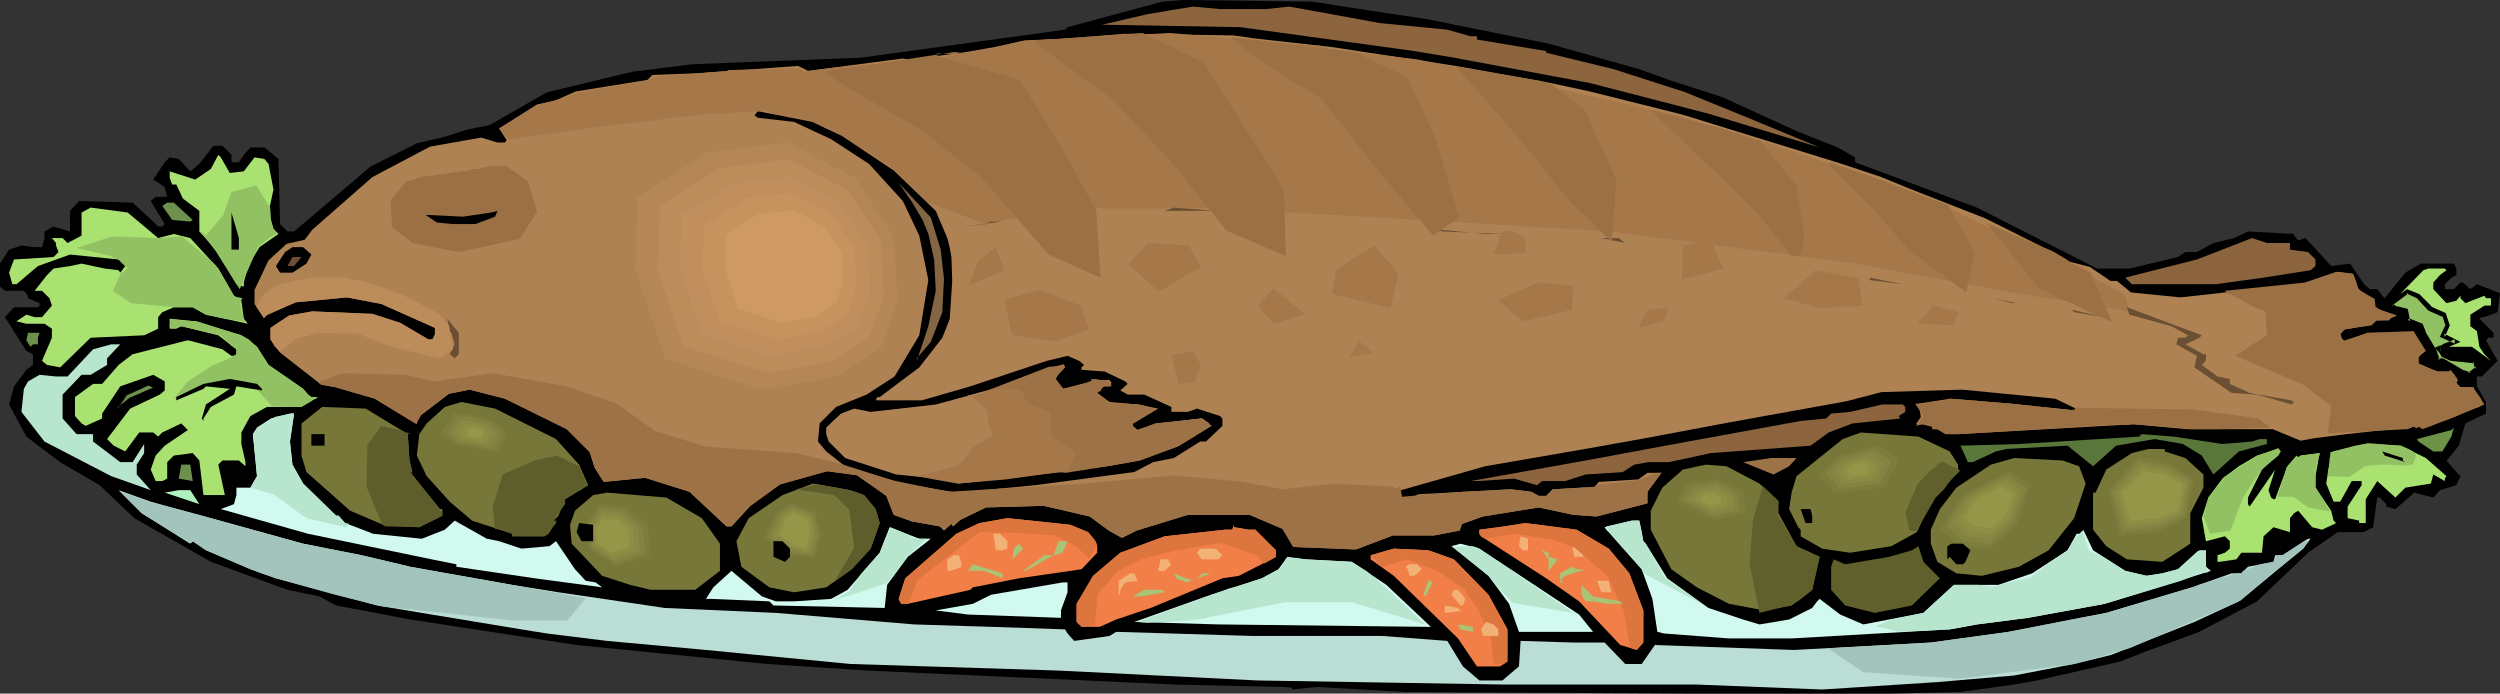 <?xml version="1.0" encoding="UTF-8" standalone="no"?>
<svg
   version="1.0"
   width="129.766mm"
   height="36.003mm"
   id="svg197"
   sodipodi:docname="Salmon 8.wmf"
   xmlns:inkscape="http://www.inkscape.org/namespaces/inkscape"
   xmlns:sodipodi="http://sodipodi.sourceforge.net/DTD/sodipodi-0.dtd"
   xmlns="http://www.w3.org/2000/svg"
   xmlns:svg="http://www.w3.org/2000/svg">
  <rect width="100%" height="100%" fill="#333333" stroke="none"/>
  <sodipodi:namedview
     id="namedview197"
     pagecolor="#ffffff"
     bordercolor="#000000"
     borderopacity="0.25"
     inkscape:showpageshadow="2"
     inkscape:pageopacity="0.0"
     inkscape:pagecheckerboard="0"
     inkscape:deskcolor="#d1d1d1"
     inkscape:document-units="mm" />
  <defs
     id="defs1">
    <pattern
       id="WMFhbasepattern"
       patternUnits="userSpaceOnUse"
       width="6"
       height="6"
       x="0"
       y="0" />
  </defs>
  <path
     style="fill:#000000;fill-opacity:1;fill-rule:evenodd;stroke:none"
     d="m 268.902,2.101 10.827,1.616 24.078,4.848 17.776,5.01 6.302,2.263 10.019,3.232 14.867,6.788 7.757,3.071 3.394,1.939 v 0.97 l 23.917,8.889 11.797,5.98 11.797,5.98 h 6.302 l 9.534,-2.263 1.454,-0.97 h 2.262 l 3.232,-1.778 4.04,-0.97 2.747,-1.293 9.05,0.485 v 0.323 l 0.808,0.97 1.454,-0.485 5.01,5.495 3.717,-0.485 2.747,4.04 1.131,0.97 h 1.454 l 0.97,1.293 0.485,0.485 4.04,-5.01 3.07,-1.778 h 6.464 l 0.485,0.97 v 1.293 l -0.97,0.485 -1.293,1.293 v 0.97 h 1.778 l 1.293,-1.293 h 0.485 l 1.454,1.293 1.293,-0.97 4.525,1.778 -0.485,3.717 -2.586,0.97 h -0.485 l -0.485,0.323 2.747,2.747 v 0.97 h -0.97 l -0.485,0.485 2.262,4.04 -3.07,3.071 h -0.97 v 1.939 l 1.778,3.071 v 2.263 l -4.04,1.939 -1.293,4.363 -1.939,2.424 -0.485,0.485 1.939,2.263 0.808,0.808 -0.808,1.778 -3.232,0.97 -0.808,0.97 -0.485,0.485 -3.717,-0.97 -3.717,3.232 -1.778,-0.485 v -0.485 l -1.293,-1.293 h -0.485 l -0.808,5.818 -1.939,0.97 h -5.01 l -5.818,4.04 -10.019,9.535 -11.312,5.98 -10.989,4.04 -4.525,1.778 -16.322,3.717 -4.525,0.808 -10.504,1.454 -14.059,0.323 h -38.622 l -56.237,-0.323 -17.291,-0.97 -5.01,0.485 0.162,-0.323 -1.454,-0.162 -21.816,-0.485 -17.291,-0.808 -42.986,-1.939 -19.554,-1.293 -37.33,-3.717 -32.643,-5.01 -14.544,-2.747 -3.232,-1.778 -6.302,-1.293 -15.029,-5.495 -4.525,-2.586 L 26.341,101.653 19.554,95.189 11.797,90.663 5.171,85.654 1.778,79.351 2.747,75.795 5.171,72.563 6.464,71.593 V 69.493 L 5.171,68.846 0.97,62.22 2.747,60.281 H 7.434 L 7.757,59.957 V 59.473 L 5.494,58.503 V 58.018 L 4.686,57.048 H 0.97 L 0,56.24 V 51.715 l 1.778,-2.747 2.424,-0.808 2.586,0.323 h 1.454 l 0.485,-1.778 v -1.293 l 1.778,-0.97 3.232,0.97 V 41.372 l 1.778,-1.939 10.504,0.323 4.04,3.717 0.97,0.97 h 0.808 l 0.485,-0.485 -2.747,-4.525 0.97,-0.808 h 2.262 l -0.485,-1.939 -2.262,-1.454 2.262,-3.394 0.97,-0.97 1.778,0.323 2.262,2.424 1.778,-1.454 2.747,-3.555 h 1.778 l 1.778,1.778 v 1.454 h 1.454 l 0.97,-1.454 1.293,-1.454 h 2.747 l 1.778,1.454 0.97,0.808 0.323,12.767 1.454,1.454 h 1.293 l 15.029,-12.767 9.05,-4.525 5.494,-1.293 4.525,-1.454 4.202,-0.808 11.312,-6.464 16.806,-4.04 11.635,-1.454 33.128,-1.293 40.077,-5.495 0.485,-0.485 L 228.017,0.323 232.057,0 257.429,0.323 Z"
     id="path1" />
  <path
     style="fill:#8c653f;fill-opacity:1;fill-rule:evenodd;stroke:none"
     d="m 248.379,1.778 4.525,-0.485 4.525,0.808 13.251,2.424 13.251,1.293 4.525,1.293 h 1.293 v 0.646 l 13.574,2.263 v 0.323 l 13.251,3.232 14.059,4.525 12.282,5.01 14.059,5.818 -21.816,-6.626 -23.109,-5.98 -26.826,-5.01 -7.757,-1.293 -34.098,-4.687 -27.149,-0.485 9.05,-2.101 8.726,-1.454 5.333,0.485 z"
     id="path2" />
  <path
     style="fill:#af8254;fill-opacity:1;fill-rule:evenodd;stroke:none"
     d="m 246.601,7.596 14.544,1.616 24.402,3.717 17.291,3.071 9.05,1.939 18.099,4.525 30.866,9.535 8.242,2.747 5.494,2.263 14.867,5.818 10.989,5.495 4.525,2.747 5.01,1.293 4.04,2.747 h 1.293 l 2.747,2.263 9.696,0.97 24.886,-2.747 5.979,-2.263 3.07,0.485 0.485,1.293 0.323,1.454 3.394,2.747 v 0.808 l 2.747,1.778 h 0.808 l -0.808,0.97 h -2.424 l -0.97,0.808 -5.333,0.97 -0.808,0.97 v 0.485 l 0.808,0.808 4.525,-1.616 h 9.05 l 1.778,3.879 -0.808,0.97 v 1.293 l 3.717,1.454 h 2.586 l 1.454,1.778 -0.485,0.485 0.97,0.808 h 2.262 l 1.778,2.263 v 1.454 l -5.979,2.101 -5.818,1.939 h -0.485 l -0.485,-0.485 -0.485,0.485 -13.09,1.454 -6.464,0.808 -2.586,0.485 -5.494,-2.263 h -16.806 l -10.504,-0.97 -8.565,0.485 -25.856,1.454 h -2.424 l -1.616,-0.97 h -0.97 v -0.485 l -1.939,-0.485 h -1.293 l 0.97,-1.454 -0.485,-2.586 6.302,-0.97 11.797,0.97 12.282,1.293 0.485,-0.323 -4.04,-1.939 -18.261,-1.778 -15.837,0.485 -6.787,1.778 -23.27,4.202 -16.322,3.071 -10.827,1.939 -20.523,3.555 -17.614,5.01 -0.485,0.485 v 0.323 l 1.454,1.454 3.555,-1.778 18.099,-0.97 4.04,0.485 1.454,0.808 h 1.454 l 1.293,-1.293 8.242,-0.485 0.808,-0.97 7.757,-0.485 1.778,-1.293 h 2.747 l -2.747,3.717 v 2.263 l -10.019,2.586 -4.525,-0.323 -6.787,-1.454 -10.989,1.778 -4.04,1.454 -0.485,1.293 -5.01,0.97 h -8.08 l -7.272,2.747 -12.282,-0.485 -2.101,-3.555 -6.464,-2.747 h -12.12 l -10.019,3.071 -2.909,1.454 -2.586,-1.454 -3.717,-2.747 -9.05,-2.101 -11.312,0.323 -5.01,2.424 -1.454,1.293 -0.323,-0.485 -1.454,1.293 -0.808,-0.808 -5.494,-0.97 -3.555,-1.293 -1.454,-3.717 -5.494,-4.04 -6.302,-0.808 -9.05,2.586 -5.818,4.202 -3.717,4.04 h -0.97 l -7.272,-6.788 -8.726,-2.747 -8.08,0.808 -1.778,-2.747 -0.97,-3.071 -4.525,-4.525 -12.12,-5.98 -6.949,-1.778 -4.04,0.808 -5.494,4.202 -0.808,1.454 v 0.323 L 73.528,78.219 65.771,75.957 63.024,75.472 54.944,69.169 53.005,66.584 v -2.263 l 3.717,-2.424 4.525,-0.808 11.797,0.485 5.494,1.778 5.494,3.232 h 0.808 l 0.485,-0.97 v -1.293 l -10.504,-4.687 -6.787,-1.293 -10.019,0.97 -5.333,2.263 -0.97,0.808 -1.778,-2.747 v -2.747 l 2.747,-5.818 3.555,-3.232 3.555,-0.808 1.454,-1.939 11.797,-10.343 11.312,-5.98 10.019,-1.778 3.232,0.97 h 1.454 l 0.323,-0.485 -1.454,-2.263 7.434,-4.687 3.555,-0.808 4.04,-1.778 14.059,-2.263 0.97,-0.97 8.565,-0.323 20.038,-1.454 1.939,0.97 18.584,-2.424 2.747,0.485 0.323,-0.485 9.534,-1.293 5.494,-0.97 5.818,-1.293 7.757,-0.323 11.797,-0.97 21.331,0.323 z"
     id="path3" />
  <path
     style="fill:#9b7044;fill-opacity:1;fill-rule:evenodd;stroke:none"
     d="m 82.901,34.585 -3.232,1.131 -3.07,3.555 0.323,5.333 4.04,3.071 9.05,1.778 11.958,-2.586 3.394,-5.333 -1.778,-5.98 -4.363,-3.071 -3.232,0.162 v 0 0 l -0.485,0.162 h -0.646 l -0.808,0.323 h -1.131 l -0.97,0.323 -2.424,0.323 -2.424,0.323 -1.131,0.162 -0.97,0.162 -0.808,0.162 h -0.646 -0.485 z"
     id="path4" />
  <path
     style="fill:#a57749;fill-opacity:1;fill-rule:evenodd;stroke:none"
     d="m 142.854,13.737 14.221,-0.323 0.485,0.646 6.302,-0.808 15.514,-1.454 -0.323,0.485 1.131,-0.162 10.181,-1.939 4.04,-0.646 4.04,-0.97 2.262,-0.485 2.262,-0.162 26.502,-1.454 30.219,2.586 0.485,0.485 17.776,2.101 17.291,3.394 34.421,7.757 18.422,5.656 27.31,9.212 27.31,12.767 1.454,0.808 1.131,0.323 11.635,6.303 0.808,3.232 -23.109,-3.717 -31.512,-5.818 -47.349,-6.141 -45.571,-2.747 -31.997,-1.778 h -26.341 l -18.907,2.909 -10.827,-4.04 -7.595,-7.272 -12.12,-7.434 -9.05,-2.101 -8.08,-3.394 h -0.162 v -0.323 l -0.162,-0.162 -0.162,-0.323 -0.485,-0.97 -0.485,-0.97 -0.485,-0.97 -0.323,-0.97 -0.162,-0.646 -0.162,-0.323 z"
     id="path5" />
  <path
     style="fill:#000000;fill-opacity:1;fill-rule:evenodd;stroke:none"
     d="m 175.013,33.13 8.565,8.242 2.262,5.333 0.485,1.939 0.323,1.778 0.162,4.687 -0.485,7.434 -1.454,3.717 -4.525,5.818 -7.757,5.818 h -0.485 l -0.323,0.646 h 9.05 l 9.534,-2.747 15.029,-5.01 4.04,-0.97 2.262,0.97 0.97,0.808 -0.485,0.485 V 72.563 l 4.525,0.323 4.04,1.939 0.485,0.485 -1.454,1.293 1.454,0.808 h 3.232 l 5.333,2.424 v 0.97 h 3.232 l 1.778,-0.646 4.525,1.454 0.485,0.485 v 1.454 l -3.232,3.071 h -1.131 l -5.171,3.232 -4.04,0.808 -3.717,1.939 -19.392,2.586 -15.514,1.454 -10.504,-1.778 -11.312,-3.394 -3.717,-2.909 -1.616,-1.939 0.323,-3.555 3.232,-3.232 5.979,-2.424 5.494,-3.555 4.848,-8.081 1.778,-10.828 -1.778,-8.727 -3.232,-6.788 -6.626,-7.272 -7.434,-4.848 -7.272,-3.394 -7.11,-0.808 -0.646,-0.485 0.646,-0.808 10.666,2.101 5.818,2.747 10.181,6.788 z"
     id="path6" />
  <path
     style="fill:#aae272;fill-opacity:1;fill-rule:evenodd;stroke:none"
     d="m 45.086,33.938 2.747,-0.323 2.101,-2.747 1.939,0.323 0.808,0.97 0.97,5.01 -0.97,4.525 0.97,3.232 0.97,0.97 -3.717,2.586 -2.262,3.717 -0.808,3.232 v 0.808 l -1.454,-0.485 -4.04,-6.788 -3.232,-3.555 V 41.372 l -3.232,-2.424 -1.293,-2.747 h -0.808 l -0.485,-1.293 v -1.293 l 5.01,1.616 3.07,-2.101 1.454,-2.747 0.485,0.485 z"
     id="path7" />
  <path
     style="fill:#91c163;fill-opacity:1;fill-rule:evenodd;stroke:none"
     d="m 54.298,45.897 -0.323,-0.646 -0.323,-0.323 -0.485,-1.778 -0.162,-2.424 -2.747,-4.363 -4.848,1.293 -1.616,4.525 -3.394,4.04 -1.293,-1.131 3.232,4.202 4.686,7.434 3.555,-8.242 0.162,-0.162 0.485,-0.323 0.485,-0.485 0.646,-0.485 0.646,-0.485 0.646,-0.323 0.485,-0.323 z"
     id="path8" />
  <path
     style="fill:#846544;fill-opacity:1;fill-rule:evenodd;stroke:none"
     d="m 184.547,48.968 0.646,5.656 -0.323,6.626 -2.262,5.818 -2.747,3.232 v 0.485 l 2.262,-6.788 1.454,-6.949 -0.323,-6.141 -1.131,-5.01 -1.131,-2.747 -2.101,-3.555 -2.586,-3.717 6.302,6.788 z"
     id="path9" />
  <path
     style="fill:#6d914c;fill-opacity:1;fill-rule:evenodd;stroke:none"
     d="m 37.814,43.15 -0.485,0.323 -3.555,-0.323 -1.939,-2.747 0.97,-0.646 h 1.293 z"
     id="path10" />
  <path
     style="fill:#aae272;fill-opacity:1;fill-rule:evenodd;stroke:none"
     d="m 31.027,46.705 3.07,-0.808 3.232,0.808 5.494,5.98 3.07,5.333 1.454,0.97 0.485,3.555 0.808,0.97 -8.242,-1.778 -2.586,-1.454 h -3.717 l -2.262,0.97 -0.808,0.97 v 2.263 L 28.28,65.775 17.776,66.26 11.797,72.078 9.211,71.593 8.242,70.785 10.181,66.26 V 64.483 L 8.726,63.513 H 5.171 L 3.232,63.028 5.171,61.735 6.787,62.22 H 8.242 L 10.181,59.957 9.696,58.503 8.242,57.048 H 6.787 l 2.424,-3.071 1.293,-1.293 3.232,-0.485 2.262,-0.485 4.525,0.97 2.747,0.323 0.323,0.485 0.97,-1.293 -1.293,-1.293 -9.534,-0.97 -6.302,2.263 -4.202,3.555 H 2.424 L 1.778,53.493 2.747,50.907 10.504,50.422 11.474,49.453 10.989,48.16 v -0.485 l -0.808,-0.97 h 2.101 l 0.97,0.97 2.747,-1.454 v -4.525 l 1.778,-0.97 7.272,0.97 z"
     id="path11" />
  <path
     style="fill:#6b4f33;fill-opacity:1;fill-rule:evenodd;stroke:none"
     d="m 228.502,41.372 1.778,-0.646 8.242,0.646 z"
     id="path12" />
  <path
     style="fill:#000000;fill-opacity:1;fill-rule:evenodd;stroke:none"
     d="m 95.021,43.312 -1.778,0.646 H 88.718 l -3.07,-0.323 -2.101,-1.454 h 0.646 l 6.626,0.323 5.494,-0.808 1.293,-0.323 -0.485,1.131 z"
     id="path13" />
  <path
     style="fill:#000000;fill-opacity:1;fill-rule:evenodd;stroke:none"
     d="m 46.864,48.968 h -1.454 v -7.272 l 1.454,5.01 z"
     id="path14" />
  <path
     style="fill:#000000;fill-opacity:1;fill-rule:evenodd;stroke:none"
     d="m 209.433,43.15 h 6.302 z"
     id="path15" />
  <path
     style="fill:#6b4f33;fill-opacity:1;fill-rule:evenodd;stroke:none"
     d="m 189.072,44.443 4.525,-0.485 0.485,-0.485 h 2.586 z"
     id="path16" />
  <path
     style="fill:#6b4f33;fill-opacity:1;fill-rule:evenodd;stroke:none"
     d="m 295.243,45.897 -12.282,-0.485 -1.939,-0.485 10.504,0.97 z"
     id="path17" />
  <path
     style="fill:#6b4f33;fill-opacity:1;fill-rule:evenodd;stroke:none"
     d="m 318.836,47.675 -4.686,-0.97 h -5.818 9.211 z"
     id="path18" />
  <path
     style="fill:#8c653f;fill-opacity:1;fill-rule:evenodd;stroke:none"
     d="m 449.247,47.675 v 1.293 l 3.555,0.485 1.454,1.454 v 1.293 l -0.97,0.808 -9.211,1.454 -9.373,1.293 h -16.483 l -1.293,-1.293 14.059,-3.555 10.827,-4.202 2.909,0.97 z"
     id="path19" />
  <path
     style="fill:#000000;fill-opacity:1;fill-rule:evenodd;stroke:none"
     d="m 61.085,49.938 -0.97,1.778 -2.747,1.778 h -2.424 l -0.808,-1.293 1.778,-2.747 1.454,-0.97 h 2.101 z"
     id="path20" />
  <path
     style="fill:#000000;fill-opacity:1;fill-rule:evenodd;stroke:none"
     d="m 340.168,48.968 10.827,2.263 z"
     id="path21" />
  <path
     style="fill:#6b4f33;fill-opacity:1;fill-rule:evenodd;stroke:none"
     d="m 57.691,52.2 h -1.293 l 0.97,-1.778 h 1.778 z"
     id="path22" />
  <path
     style="fill:#aae272;fill-opacity:1;fill-rule:evenodd;stroke:none"
     d="m 479.951,53.008 -1.293,0.97 -1.293,1.454 v 1.293 l 2.586,2.747 1.939,-0.485 0.808,-0.97 v 0.485 l 0.97,0.97 3.717,-1.454 0.323,0.485 h 0.97 v 1.454 h -1.293 l -0.485,0.323 -2.262,1.454 v 2.263 l 1.293,0.97 0.485,3.071 0.97,1.454 1.293,1.293 -3.717,-2.747 h -5.818 l -0.485,0.485 0.485,0.97 0.808,0.808 5.494,0.485 0.485,0.323 v 0.97 l -1.293,1.454 -1.616,-0.485 -3.878,-2.263 h -0.97 l -0.808,-2.263 -1.939,-3.232 -0.485,-1.454 -2.101,-0.808 h -0.485 l -0.323,-2.101 -2.424,-0.646 -0.808,-0.646 -0.162,0.323 6.787,-6.949 0.97,-0.323 h 3.232 z"
     id="path23" />
  <path
     style="fill:#6b4f33;fill-opacity:1;fill-rule:evenodd;stroke:none"
     d="m 366.832,54.948 v -0.485 l 6.464,1.293 z"
     id="path24" />
  <path
     style="fill:#6b4f33;fill-opacity:1;fill-rule:evenodd;stroke:none"
     d="m 396.889,59.473 h -2.262 l -3.555,-0.97 4.525,0.97 z"
     id="path25" />
  <path
     style="fill:#6b4f33;fill-opacity:1;fill-rule:evenodd;stroke:none"
     d="m 431.472,66.26 -2.747,1.293 3.555,1.939 h 0.485 v 1.293 l -0.808,0.808 3.07,2.263 2.424,0.485 v 0.97 l 3.878,1.778 8.242,1.454 0.485,0.323 -0.485,0.485 -6.787,-1.939 -5.01,-0.323 -7.272,-5.01 0.485,-2.263 -4.04,-2.263 0.323,-1.293 h 1.454 l 0.485,-0.485 -3.232,-1.778 -8.242,-2.263 -0.485,-1.454 14.706,5.495 z"
     id="path26" />
  <path
     style="fill:#6b4f33;fill-opacity:1;fill-rule:evenodd;stroke:none"
     d="m 406.908,61.25 -0.485,-0.485 6.464,1.454 z"
     id="path27" />
  <path
     style="fill:#aae272;fill-opacity:1;fill-rule:evenodd;stroke:none"
     d="m 47.349,65.775 3.07,2.263 2.262,3.555 6.787,4.687 0.97,1.131 0.646,0.485 h 1.293 l -3.232,1.939 h -6.787 l -3.232,1.778 -1.778,3.232 v 2.263 l 0.808,3.555 v 0.808 l -1.293,-1.131 h -3.232 l -0.808,0.808 1.293,5.98 h -4.202 l -0.808,-6.788 -1.293,-1.454 -3.717,0.485 -1.293,1.293 v 3.232 l -0.97,0.485 h -1.293 l -0.97,-2.263 0.97,-2.747 1.778,-1.939 4.525,-3.071 -1.293,-1.293 -3.717,1.778 -0.808,0.808 -0.97,-0.808 h -2.747 l -2.747,3.717 -2.262,-1.131 -1.293,-1.293 4.525,-5.98 5.818,-2.747 0.97,-0.808 v -1.778 l -2.262,-1.293 -6.464,2.263 -3.555,5.333 v 0.97 l -3.232,1.454 -0.808,-0.485 -1.293,-1.454 v -3.717 l 3.555,-2.586 h 1.778 l 3.232,-3.717 2.747,-2.101 10.827,-2.747 6.787,1.778 1.778,1.293 h 0.485 l 0.485,-0.323 v -0.97 l -3.555,-2.747 -7.272,-1.778 -0.97,0.485 h -1.293 v -1.939 l 5.01,0.485 z"
     id="path28" />
  <path
     style="fill:#6b4f33;fill-opacity:1;fill-rule:evenodd;stroke:none"
     d="M 90.011,69.493 89.203,70.301 88.234,69.493 89.203,67.553 88.557,65.291 88.234,64.967 87.749,62.543 90.011,65.291 Z"
     id="path29" />
  <path
     style="fill:#6d914c;fill-opacity:1;fill-rule:evenodd;stroke:none"
     d="m 7.434,66.26 v 1.293 H 6.464 l -0.485,0.485 -0.808,-1.293 0.323,-1.454 h 2.262 z"
     id="path30" />
  <path
     style="fill:#b7e5ce;fill-opacity:1;fill-rule:evenodd;stroke:none"
     d="m 23.594,67.553 -2.586,2.747 v 1.293 l -3.232,1.939 h -1.778 l -3.717,3.879 v 4.687 l 2.747,3.071 h 3.232 v 1.454 l 5.333,4.04 h 2.424 l 2.262,-3.555 v 1.778 L 26.826,91.148 V 93.088 L 29.573,96.158 21.816,93.411 8.726,86.623 4.202,80.805 4.686,76.28 5.494,74.826 7.757,73.533 10.989,73.856 h 2.262 l 5.01,-5.333 3.555,-0.97 h 3.232 z"
     id="path31" />
  <path
     style="fill:#af8254;fill-opacity:1;fill-rule:evenodd;stroke:none"
     d="m 207.171,73.856 v 0.97 l 1.293,1.454 5.979,-1.454 -0.485,-0.485 4.04,0.485 v 0.97 h -1.778 l -0.97,1.293 2.424,1.778 5.494,0.485 4.04,0.808 -5.01,2.909 v 0.485 l 0.97,0.808 3.555,-1.293 9.05,-0.97 1.778,1.454 -6.302,3.879 -7.757,2.909 -6.302,1.131 -20.038,2.424 -9.05,0.97 -4.04,-0.97 -5.01,-0.485 -3.232,-0.323 -10.019,-3.232 -3.232,-3.232 -0.485,-1.454 v -1.293 l 2.909,-2.747 2.586,-0.97 3.232,0.646 12.766,-1.454 13.09,-3.555 9.534,-3.717 2.262,-0.485 0.485,0.485 z"
     id="path32" />
  <path
     style="fill:#ffffff;fill-opacity:1;fill-rule:evenodd;stroke:none"
     d="M 27.795,76.28 23.594,79.351 Z"
     id="path33" />
  <path
     style="fill:#77773a;fill-opacity:1;fill-rule:evenodd;stroke:none"
     d="m 109.08,86.138 4.525,5.01 1.778,4.04 -4.525,2.747 -1.293,3.232 -0.97,0.97 0.485,0.485 -2.262,2.586 h -6.302 v -0.485 l -7.918,-2.586 -4.363,-3.717 -4.525,-5.01 -1.939,-4.04 0.485,-4.202 1.454,-2.101 3.555,-3.232 3.232,-0.97 6.626,1.293 z"
     id="path34" />
  <path
     style="fill:#8c653f;fill-opacity:1;fill-rule:evenodd;stroke:none"
     d="m 373.78,79.836 v 0.97 l -1.293,0.808 0.323,0.485 -9.373,0.97 -4.686,1.778 -3.555,2.586 -19.554,1.454 -8.242,1.778 h -4.04 l -2.747,0.485 -2.262,1.454 -7.272,0.485 -4.04,1.293 h -4.525 l -0.97,0.808 -4.525,-1.293 -7.272,0.485 h -1.293 l 22.624,-4.04 20.038,-3.717 22.139,-4.04 5.01,-0.485 0.97,-0.97 3.717,-0.323 6.302,-1.454 h 4.04 z"
     id="path35" />
  <path
     style="fill:#77773a;fill-opacity:1;fill-rule:evenodd;stroke:none"
     d="m 79.992,85.169 0.485,7.434 5.818,7.272 h 0.485 v 1.293 l -4.525,2.263 -7.11,-0.485 -6.464,-2.747 -8.565,-7.596 -0.97,-3.232 v -6.303 l 4.04,-3.232 8.565,0.323 z"
     id="path36" />
  <path
     style="fill:#6d9349;fill-opacity:1;fill-rule:evenodd;stroke:none"
     d="m 479.143,88.563 h -1.778 l -2.909,-1.939 -0.323,-0.485 6.787,-1.778 0.485,-0.485 -0.485,1.778 z"
     id="path37" />
  <path
     style="fill:#77773a;fill-opacity:1;fill-rule:evenodd;stroke:none"
     d="m 382.507,88.563 1.616,2.586 v 1.454 l -5.01,5.333 -3.07,6.464 -5.01,2.747 -8.08,1.293 -5.494,-0.808 -4.202,-2.424 v -1.293 l -0.485,-0.485 -1.778,-3.555 0.485,-3.232 0.97,-3.232 9.05,-7.272 3.555,-1.293 11.312,0.808 z"
     id="path38" />
  <path
     style="fill:#000000;fill-opacity:1;fill-rule:evenodd;stroke:none"
     d="m 63.67,87.431 h -2.586 v -2.263 h 2.586 z"
     id="path39" />
  <path
     style="fill:#59773a;fill-opacity:1;fill-rule:evenodd;stroke:none"
     d="m 435.996,87.108 5.818,-0.485 1.454,-0.485 h 1.454 v 0.97 l -5.494,1.454 -5.01,4.525 -2.262,-3.717 -3.717,-2.263 -5.494,-0.97 -7.595,1.293 -4.525,4.04 -5.01,-4.04 -11.958,0.646 -2.101,0.485 -4.525,2.101 h -0.97 l -1.454,-3.232 11.474,-0.323 23.594,-1.454 0.485,-0.485 6.302,0.485 z"
     id="path40" />
  <path
     style="fill:#aae272;fill-opacity:1;fill-rule:evenodd;stroke:none"
     d="m 475.911,89.855 4.04,3.555 -0.323,0.485 v 0.485 l -2.262,-1.293 -0.485,1.778 -5.01,0.808 -1.939,1.939 -3.555,-3.232 -2.262,3.555 v 4.687 h -1.293 v -0.485 l -2.262,-0.485 v -2.263 l 2.747,-4.202 v -0.808 h -1.939 l -2.262,4.04 h -1.293 l -1.454,-3.555 0.97,-5.98 0.485,-0.323 6.302,-1.454 6.787,0.323 z"
     id="path41" />
  <path
     style="fill:#91c163;fill-opacity:1;fill-rule:evenodd;stroke:none"
     d="m 457.166,88.724 4.848,-1.293 2.586,-0.485 6.302,0.485 h 0.162 l 0.323,0.162 1.131,0.485 1.131,0.646 0.162,0.323 0.162,0.162 -0.162,0.646 -0.162,0.646 -0.323,0.485 v 0.162 0 h -0.485 l -0.485,0.162 h -1.939 l -1.778,-0.162 h -1.616 l -1.454,0.162 h -0.646 l -0.485,0.162 h -0.323 -0.162 l -3.07,2.101 -4.363,-0.162 0.162,0.162 V 93.088 92.603 l 0.323,-1.616 v -0.97 l 0.162,-0.646 z"
     id="path42" />
  <path
     style="fill:#77773a;fill-opacity:1;fill-rule:evenodd;stroke:none"
     d="m 424.684,88.563 4.04,1.293 3.555,3.232 v 2.586 l -2.586,5.01 v 5.98 l -5.494,3.555 -6.949,-0.485 -4.04,-2.586 -2.586,-3.232 v -7.272 h 0.485 l 2.101,-4.525 5.01,-3.232 3.232,-0.808 h 3.232 z"
     id="path43" />
  <path
     style="fill:#aae272;fill-opacity:1;fill-rule:evenodd;stroke:none"
     d="m 446.823,89.371 -3.07,2.747 -2.747,5.495 v 1.293 l 0.323,0.485 4.686,-6.788 0.323,-0.485 -1.293,4.04 0.485,1.454 0.485,0.323 h 0.323 l 2.424,-6.464 1.778,-2.101 0.323,0.485 0.485,-0.485 3.717,-0.485 -0.808,4.525 v 2.263 l 3.07,4.525 0.485,1.939 0.485,0.485 -2.747,1.293 -1.939,-0.485 -2.747,-3.232 -0.808,0.485 -0.808,0.97 v 2.747 l -3.232,-0.97 -1.939,1.778 -0.323,3.232 h -4.04 l -0.97,1.293 -3.232,0.485 h -0.485 v -1.293 l 1.454,-0.485 0.97,-0.808 v -1.454 l -0.97,-0.97 -3.717,0.97 -0.808,-4.525 1.293,-4.04 2.747,-3.717 3.232,-2.424 3.555,-2.101 4.04,-1.293 0.485,0.485 z"
     id="path44" />
  <path
     style="fill:#000000;fill-opacity:1;fill-rule:evenodd;stroke:none"
     d="m 471.387,90.34 0.485,0.323 -4.04,-1.293 -0.485,-0.808 4.04,1.293 z"
     id="path45" />
  <path
     style="fill:#9e7247;fill-opacity:1;fill-rule:evenodd;stroke:none"
     d="m 350.995,91.472 -3.07,1.616 -5.979,-2.424 5.494,-0.808 h 5.01 z"
     id="path46" />
  <path
     style="fill:#77773a;fill-opacity:1;fill-rule:evenodd;stroke:none"
     d="m 406.908,91.148 0.97,0.323 1.293,3.394 -2.262,6.788 -5.01,6.303 -5.818,3.232 -7.272,1.778 -5.01,-0.485 -3.717,-2.263 -1.293,-3.555 v -2.747 l 1.778,-4.04 3.232,-4.202 6.787,-4.525 4.525,-1.293 9.534,0.485 z"
     id="path47" />
  <path
     style="fill:#6d914c;fill-opacity:1;fill-rule:evenodd;stroke:none"
     d="m 37.814,94.381 -2.747,-0.485 0.485,-2.747 h 1.778 z"
     id="path48" />
  <path
     style="fill:#77773a;fill-opacity:1;fill-rule:evenodd;stroke:none"
     d="m 345.177,94.865 3.717,3.555 v 2.263 l 3.555,6.464 4.525,2.101 -1.454,6.464 -4.04,3.071 -5.333,0.97 -6.949,-1.293 -6.302,-3.232 -5.01,-3.555 -4.04,-7.757 v -3.717 l 2.262,-4.525 4.04,-3.555 4.525,-0.97 4.04,0.323 z"
     id="path49" />
  <path
     style="fill:#77773a;fill-opacity:1;fill-rule:evenodd;stroke:none"
     d="m 169.518,97.128 2.262,2.747 0.808,2.747 -1.778,5.01 -3.717,4.04 -5.01,3.555 -6.302,0.97 -4.848,-0.97 -5.494,-4.04 -0.97,-5.01 2.424,-4.525 6.626,-4.525 5.979,-2.263 7.272,1.293 z"
     id="path50" />
  <path
     style="fill:#baddd6;fill-opacity:1;fill-rule:evenodd;stroke:none"
     d="m 59.469,106.663 11.474,2.263 9.534,2.263 20.038,3.555 9.05,1.454 20.846,3.071 21.816,0.97 27.149,2.263 15.514,0.485 14.059,0.485 0.485,0.808 1.293,1.454 6.949,-0.97 1.293,-0.808 26.826,0.808 h 25.371 l 12.766,0.97 3.07,5.01 3.232,2.747 h 4.525 l 2.262,-1.939 0.97,-0.808 0.323,-5.01 10.504,0.323 h 5.979 l 4.04,4.202 h 3.232 l 2.586,-3.717 27.31,0.97 26.826,-1.454 15.352,-2.101 19.069,-3.717 16.806,-5.01 7.757,-2.747 h 1.939 l 1.293,-1.293 5.01,-0.97 0.323,-1.293 h 1.454 l 5.01,-3.232 h 0.485 l -1.454,1.939 -12.605,10.343 -8.726,4.04 -16.322,6.464 -7.272,1.778 -11.797,2.263 -15.029,1.293 -22.624,1.454 -24.563,-0.97 h -37.653 l -48.642,-0.808 -38.946,-1.939 -40.885,-1.293 -28.28,-2.747 -19.392,-1.778 -11.797,-1.454 -5.01,-0.808 -17.614,-2.909 -10.666,-1.778 -19.877,-5.333 -5.01,-1.778 -8.726,-3.717 -2.586,-1.778 -0.485,0.485 -9.534,-5.98 -4.525,-4.525 6.302,2.263 z"
     id="path51" />
  <path
     style="fill:#aff2bf;fill-opacity:1;fill-rule:evenodd;stroke:none"
     d="M 39.107,98.906 32.32,96.643 35.067,96.158 h 2.262 z"
     id="path52" />
  <path
     style="fill:#77773a;fill-opacity:1;fill-rule:evenodd;stroke:none"
     d="m 137.683,101.653 3.555,5.01 v 5.333 l -4.848,3.717 h -8.726 l -4.04,-0.97 -5.494,-1.778 -5.979,-6.303 -0.323,-3.717 0.97,-2.747 3.555,-3.071 2.747,-0.485 11.635,0.97 z"
     id="path53" />
  <path
     style="fill:#d1f9ef;fill-opacity:1;fill-rule:evenodd;stroke:none"
     d="m 56.883,86.623 0.485,4.525 2.101,3.717 6.464,6.303 h 0.485 l 1.293,1.454 2.586,0.97 2.909,1.131 9.534,0.97 4.525,-1.778 1.939,-1.778 6.302,3.555 2.424,0.485 4.363,1.454 5.494,-0.485 1.293,-0.97 3.717,5.495 2.101,2.263 1.939,0.323 1.293,0.97 -13.251,-1.778 -15.352,-2.263 v -0.485 l -4.848,-0.97 -24.24,-5.01 -17.13,-4.848 2.586,-0.97 0.485,-1.778 v -1.454 h 2.747 l 1.293,-2.263 -0.808,-8.242 0.808,-1.293 2.747,-1.778 3.717,-0.97 h 0.808 z"
     id="path54" />
  <path
     style="fill:#000000;fill-opacity:1;fill-rule:evenodd;stroke:none"
     d="m 422.745,100.198 v 2.424 h -3.555 v -2.747 l 0.97,-0.97 1.778,0.485 z"
     id="path55" />
  <path
     style="fill:#000000;fill-opacity:1;fill-rule:evenodd;stroke:none"
     d="m 355.52,101.168 v 1.454 h -1.293 l -0.97,-2.747 h 1.939 z"
     id="path56" />
  <path
     style="fill:#f27f47;fill-opacity:1;fill-rule:evenodd;stroke:none"
     d="m 213.473,104.4 1.454,1.778 0.323,0.97 v 1.293 l -3.07,3.232 -12.282,1.778 -9.05,1.778 -0.485,0.485 -12.282,2.747 h -1.293 l -0.485,-0.97 1.293,-4.04 10.019,-8.727 4.525,-2.101 5.494,-0.97 12.282,1.293 z"
     id="path57" />
  <path
     style="fill:#f27f47;fill-opacity:1;fill-rule:evenodd;stroke:none"
     d="m 315.604,107.633 4.04,4.848 2.747,7.272 v 6.303 l -1.293,1.454 -3.232,-0.97 -8.08,-8.565 -6.464,-4.525 -12.766,-8.242 -0.323,-0.485 v -0.808 l 3.717,-0.485 5.333,-0.808 10.019,1.293 z"
     id="path58" />
  <path
     style="fill:#f27f47;fill-opacity:1;fill-rule:evenodd;stroke:none"
     d="m 244.985,103.916 h 1.293 l 4.04,4.04 v 1.293 l -7.272,3.717 -3.232,0.485 -14.059,5.818 -6.787,2.263 -3.232,1.454 h -3.555 l -0.97,-0.97 v -3.555 l 3.232,-5.495 5.333,-4.525 8.726,-3.232 11.797,-1.293 h 1.454 l 0.323,-0.97 v 0.485 z"
     id="path59" />
  <path
     style="fill:#d1f9ef;fill-opacity:1;fill-rule:evenodd;stroke:none"
     d="m 182.608,105.693 -4.525,3.555 -4.04,5.495 -0.485,4.525 -21.816,-0.485 -0.808,-0.808 -11.474,-0.485 h -0.97 l 1.454,-2.263 3.555,-3.232 5.979,5.01 2.747,0.97 h 3.555 l 7.272,-0.485 3.232,-1.778 6.302,-7.272 1.939,-5.01 5.818,2.263 z"
     id="path60" />
  <path
     style="fill:#f2b275;fill-opacity:1;fill-rule:evenodd;stroke:none"
     d="m 197.637,106.178 v 1.454 l -0.97,0.323 h -1.293 l -0.485,-3.232 h 1.293 z"
     id="path61" />
  <path
     style="fill:#f2b275;fill-opacity:1;fill-rule:evenodd;stroke:none"
     d="m 299.768,107.956 h -0.97 l -0.808,-0.808 0.323,-1.939 1.454,0.485 z"
     id="path62" />
  <path
     style="fill:#a8c475;fill-opacity:1;fill-rule:evenodd;stroke:none"
     d="m 208.464,108.441 -1.778,0.485 -5.494,3.071 h -0.485 l 4.202,-3.071 h 1.778 l 0.97,-2.747 h 1.778 z"
     id="path63" />
  <path
     style="fill:#a8c475;fill-opacity:1;fill-rule:evenodd;stroke:none"
     d="m 198.606,109.734 0.323,-2.101 0.97,-0.97 0.808,0.97 z"
     id="path64" />
  <path
     style="fill:#d1f9ef;fill-opacity:1;fill-rule:evenodd;stroke:none"
     d="m 309.787,120.561 2.747,3.394 h -14.544 l -1.939,-5.495 -4.04,-5.495 -7.272,-5.818 1.778,-0.485 3.717,0.97 z"
     id="path65" />
  <path
     style="fill:#f2b275;fill-opacity:1;fill-rule:evenodd;stroke:none"
     d="m 310.595,107.633 v 1.616 h -1.778 l -0.485,-2.586 h 1.454 z"
     id="path66" />
  <path
     style="fill:#60602d;fill-opacity:1;fill-rule:evenodd;stroke:none"
     d="m 380.568,113.451 -5.494,5.333 -7.272,1.454 -5.818,-1.454 -2.747,-3.071 V 111.188 l 0.485,-1.454 2.262,0.97 8.565,-1.454 4.525,-1.293 1.293,-0.808 0.97,3.071 z"
     id="path67" />
  <path
     style="fill:#f2b275;fill-opacity:1;fill-rule:evenodd;stroke:none"
     d="m 239.814,108.925 -0.808,0.808 h -3.232 l -0.97,-1.293 0.646,-0.808 h 3.07 z"
     id="path68" />
  <path
     style="fill:#f27f47;fill-opacity:1;fill-rule:evenodd;stroke:none"
     d="m 285.224,109.734 6.787,6.949 3.717,6.788 v 6.303 l -1.454,0.97 h -4.525 l -3.717,-5.495 -12.605,-12.282 -4.525,-3.232 v -0.808 l 4.525,-1.293 6.787,0.323 z"
     id="path69" />
  <path
     style="fill:#dd753f;fill-opacity:1;fill-rule:evenodd;stroke:none"
     d="m 271.326,111.188 4.686,-1.454 6.302,2.424 5.01,3.555 2.586,3.717 2.586,5.656 0.485,5.01 1.778,0.323 0.97,-0.646 v -6.303 l -3.717,-6.788 -6.787,-6.949 -5.01,-1.778 -6.787,-0.323 -4.525,1.293 v 0.162 z"
     id="path70" />
  <path
     style="fill:#a8c475;fill-opacity:1;fill-rule:evenodd;stroke:none"
     d="m 303.808,109.249 1.778,0.485 -1.778,2.263 v -2.263 l -1.293,-1.778 1.293,0.485 z"
     id="path71" />
  <path
     style="fill:#dd753f;fill-opacity:1;fill-rule:evenodd;stroke:none"
     d="m 291.364,105.693 5.818,-0.97 7.434,1.131 4.363,1.616 6.302,5.495 3.232,6.788 1.131,6.303 v 0.97 l 1.454,0.485 1.293,-1.454 v -6.303 l -2.747,-7.272 -4.04,-4.848 -6.302,-3.717 -10.019,-1.293 -5.333,0.808 -3.717,0.485 v 0.808 l 0.323,0.485 z"
     id="path72" />
  <path
     style="fill:#f2b275;fill-opacity:1;fill-rule:evenodd;stroke:none"
     d="m 188.587,110.218 v 0.97 l -1.939,0.808 h -0.808 v -2.263 l 1.293,-0.808 h 0.97 z"
     id="path73" />
  <path
     style="fill:#d1f9ef;fill-opacity:1;fill-rule:evenodd;stroke:none"
     d="m 265.185,110.218 6.787,4.525 8.242,7.757 0.485,0.485 -41.693,-0.485 -16.483,-0.485 15.029,-5.333 4.525,-1.454 5.494,-1.778 3.232,-1.778 1.778,-2.424 3.555,0.485 z"
     id="path74" />
  <path
     style="fill:#f2b275;fill-opacity:1;fill-rule:evenodd;stroke:none"
     d="m 229.31,110.218 0.485,0.485 -1.293,1.293 h -1.293 l 0.485,-2.263 h 1.616 z"
     id="path75" />
  <path
     style="fill:#a8c475;fill-opacity:1;fill-rule:evenodd;stroke:none"
     d="m 196.667,113.451 -3.555,-1.454 h -3.232 l 0.97,-1.293 5.818,1.778 z"
     id="path76" />
  <path
     style="fill:#f2b275;fill-opacity:1;fill-rule:evenodd;stroke:none"
     d="m 278.921,111.673 -1.454,1.293 h -0.97 l -0.323,-1.293 -0.485,-0.485 0.808,-0.485 h 1.454 z"
     id="path77" />
  <path
     style="fill:#a8c475;fill-opacity:1;fill-rule:evenodd;stroke:none"
     d="m 311.08,111.673 -4.04,1.293 -0.97,0.97 h 0.485 v 0.323 h -0.485 v -1.778 l 2.262,-1.293 0.97,0.485 z"
     id="path78" />
  <path
     style="fill:#f2b275;fill-opacity:1;fill-rule:evenodd;stroke:none"
     d="m 223.169,113.935 -2.424,0.323 -0.97,1.454 v 0.97 h -0.323 v -2.747 l 2.262,-1.454 h 0.808 z"
     id="path79" />
  <path
     style="fill:#a8c475;fill-opacity:1;fill-rule:evenodd;stroke:none"
     d="m 235.451,112.966 0.323,-0.485 h 1.778 l -4.848,1.778 -1.939,-0.808 -0.485,-0.97 3.717,1.454 z"
     id="path80" />
  <path
     style="fill:#a8c475;fill-opacity:1;fill-rule:evenodd;stroke:none"
     d="m 281.022,114.259 -1.293,2.747 -0.485,-0.323 0.97,-2.747 h 0.485 z"
     id="path81" />
  <path
     style="fill:#f2b275;fill-opacity:1;fill-rule:evenodd;stroke:none"
     d="m 316.089,116.198 h -1.939 l -0.808,-2.263 h 2.262 z"
     id="path82" />
  <path
     style="fill:#d1f9ef;fill-opacity:1;fill-rule:evenodd;stroke:none"
     d="m 209.433,116.198 -1.293,3.555 v 1.454 l -18.261,-0.646 -6.302,-0.808 7.272,-1.293 3.555,-1.778 14.059,-2.424 h 0.97 z"
     id="path83" />
  <path
     style="fill:#a8c475;fill-opacity:1;fill-rule:evenodd;stroke:none"
     d="m 317.867,117.976 0.485,0.485 h -3.232 l -2.586,-0.485 h -1.454 l -0.808,-1.293 v -1.939 l 2.262,2.263 z"
     id="path84" />
  <path
     style="fill:#a8c475;fill-opacity:1;fill-rule:evenodd;stroke:none"
     d="m 228.502,116.198 -4.525,0.808 h -1.778 l 2.262,-1.293 h 3.555 z"
     id="path85" />
  <path
     style="fill:#f2b275;fill-opacity:1;fill-rule:evenodd;stroke:none"
     d="m 287.486,117.491 -0.485,1.293 h -0.485 l -0.485,0.485 0.485,0.485 h 0.485 l -3.07,0.485 h -0.485 v -1.454 l 2.586,0.485 0.485,-0.485 -1.778,-2.101 0.485,-0.97 h 0.808 z"
     id="path86" />
  <path
     style="fill:#f2b275;fill-opacity:1;fill-rule:evenodd;stroke:none"
     d="m 293.95,123.47 v 1.293 h -2.909 l -0.485,-1.293 0.97,-1.454 1.454,0.485 z"
     id="path87" />
  <path
     style="fill:#a8c475;fill-opacity:1;fill-rule:evenodd;stroke:none"
     d="m 288.94,123.955 -2.424,-0.485 -0.485,-0.97 2.909,0.485 z"
     id="path88" />
  <path
     style="fill:#9b7044;fill-opacity:1;fill-rule:evenodd;stroke:none"
     d="m 161.923,14.06 25.371,-3.879 2.424,0.485 -5.818,-0.162 v 0.485 l 16.16,4.687 9.373,15.353 5.656,10.343 0.808,13.09 -10.181,-4.525 -13.251,-15.191 -11.474,-9.05 -15.514,-9.05 -0.162,-0.162 -0.485,-0.162 -0.485,-0.323 -0.646,-0.485 -1.293,-0.808 -0.323,-0.323 z"
     id="path89" />
  <path
     style="fill:#9b7044;fill-opacity:1;fill-rule:evenodd;stroke:none"
     d="m 202.969,7.919 21.17,-1.454 11.958,5.818 9.373,14.707 6.464,10.343 0.323,12.929 -11.635,-5.01 -10.342,-12.929 -11.958,-12.767 v 0 l -0.162,-0.162 -0.162,-0.162 -0.323,-0.162 -0.808,-0.646 -0.97,-0.646 -1.293,-0.97 -1.293,-0.808 -2.909,-2.263 -2.909,-2.101 -1.131,-0.97 -1.293,-0.808 -0.97,-0.808 -0.646,-0.485 -0.323,-0.323 -0.162,-0.162 v 0 z"
     id="path90" />
  <path
     style="fill:#9b7044;fill-opacity:1;fill-rule:evenodd;stroke:none"
     d="m 265.67,10.181 10.504,5.01 5.494,12.121 4.525,15.353 -5.01,3.555 -10.181,-11.959 -11.635,-14.707 v 0 l -0.162,-0.162 -0.162,-0.162 -0.323,-0.162 -0.808,-0.485 -1.131,-0.646 -1.131,-0.808 -1.616,-0.808 -2.909,-1.939 -3.232,-2.101 -1.616,-1.131 -1.293,-0.97 -1.293,-0.97 -0.97,-0.808 -0.808,-0.646 -0.162,-0.323 -0.162,-0.162 18.584,2.263 z"
     id="path91" />
  <path
     style="fill:#9b7044;fill-opacity:1;fill-rule:evenodd;stroke:none"
     d="m 301.868,15.838 2.747,0.808 6.302,5.01 6.141,13.575 -0.808,12.282 -8.726,-8.565 -9.373,-11.636 -12.443,-14.222 z"
     id="path92" />
  <path
     style="fill:#9b7044;fill-opacity:1;fill-rule:evenodd;stroke:none"
     d="m 324.008,21.656 13.09,3.394 8.242,2.586 7.11,8.889 1.616,10.181 -0.97,3.555 -1.778,-0.162 -5.818,-7.434 -9.534,-9.535 -0.162,-0.162 -0.485,-0.323 -0.485,-0.485 -0.808,-0.808 -0.808,-0.808 -1.131,-0.97 -2.101,-2.101 -2.262,-2.101 -0.97,-0.97 -0.97,-0.808 -0.646,-0.808 -0.646,-0.646 -0.323,-0.323 z"
     id="path93" />
  <path
     style="fill:#9b7044;fill-opacity:1;fill-rule:evenodd;stroke:none"
     d="m 358.913,31.837 11.797,4.04 3.07,1.293 8.403,3.071 5.171,9.373 -1.616,7.757 -11.15,-8.242 -7.434,-8.565 -0.162,-0.162 -0.162,-0.323 -0.485,-0.323 -0.646,-0.485 -0.646,-0.646 -0.646,-0.646 -1.616,-1.616 -1.616,-1.616 -0.646,-0.646 -0.646,-0.646 -0.485,-0.646 -0.323,-0.323 -0.162,-0.323 z"
     id="path94" />
  <path
     style="fill:#9b7044;fill-opacity:1;fill-rule:evenodd;stroke:none"
     d="m 389.779,43.796 12.928,5.495 2.747,1.616 0.808,0.646 3.878,1.939 4.202,9.697 -14.382,-6.626 z"
     id="path95" />
  <path
     style="fill:#a57749;fill-opacity:1;fill-rule:evenodd;stroke:none"
     d="m 225.109,47.675 8.08,0.485 2.424,4.202 -8.242,4.848 -5.979,-5.333 z"
     id="path96" />
  <path
     style="fill:#a57749;fill-opacity:1;fill-rule:evenodd;stroke:none"
     d="m 249.833,56.564 6.141,5.01 -6.141,1.939 -3.07,-3.555 z"
     id="path97" />
  <path
     style="fill:#a57749;fill-opacity:1;fill-rule:evenodd;stroke:none"
     d="m 265.832,50.422 3.878,-2.263 4.686,5.656 -1.616,6.626 -11.474,-2.747 0.808,-4.687 z"
     id="path98" />
  <path
     style="fill:#a57749;fill-opacity:1;fill-rule:evenodd;stroke:none"
     d="m 266.64,66.907 2.747,2.263 -4.525,0.808 v -0.162 l 0.162,-0.323 0.646,-0.97 0.646,-1.131 0.162,-0.323 z"
     id="path99" />
  <path
     style="fill:#a57749;fill-opacity:1;fill-rule:evenodd;stroke:none"
     d="m 294.112,46.867 v -0.485 l 0.162,-0.485 0.323,-0.323 0.323,-0.323 h 0.323 0.485 l 0.808,0.162 0.97,0.323 0.808,0.323 0.485,0.323 0.162,0.162 h 0.162 l 0.323,3.071 -6.626,0.323 h 0.162 v -0.323 l 0.485,-0.808 0.485,-0.97 v -0.485 z"
     id="path100" />
  <path
     style="fill:#a57749;fill-opacity:1;fill-rule:evenodd;stroke:none"
     d="m 294.112,58.826 7.595,-3.394 6.949,0.646 -0.323,4.687 -9.211,2.263 h -0.162 l -0.162,-0.162 -0.162,-0.162 -0.323,-0.162 -0.97,-0.646 -0.97,-0.808 -0.808,-0.808 -0.97,-0.646 -0.485,-0.485 v -0.162 z"
     id="path101" />
  <path
     style="fill:#a57749;fill-opacity:1;fill-rule:evenodd;stroke:none"
     d="m 329.502,48.16 6.141,-0.97 2.424,5.495 -8.242,2.263 v -0.323 l 0.162,-0.485 v -0.485 l 0.162,-1.293 V 50.907 49.453 48.806 48.322 l -0.162,-0.323 -0.162,-0.162 h -0.162 z"
     id="path102" />
  <path
     style="fill:#a57749;fill-opacity:1;fill-rule:evenodd;stroke:none"
     d="m 350.025,58.503 6.141,-5.495 8.403,1.616 0.808,5.333 -8.565,0.485 z"
     id="path103" />
  <path
     style="fill:#a57749;fill-opacity:1;fill-rule:evenodd;stroke:none"
     d="m 379.275,59.957 5.01,1.293 -1.131,2.586 -7.11,-0.323 z"
     id="path104" />
  <path
     style="fill:#a57749;fill-opacity:1;fill-rule:evenodd;stroke:none"
     d="m 323.361,60.766 3.878,-0.323 -0.808,2.586 -5.01,1.293 0.162,-0.162 0.162,-0.485 0.162,-0.485 0.323,-0.485 0.646,-1.131 0.323,-0.485 z"
     id="path105" />
  <path
     style="fill:#a57749;fill-opacity:1;fill-rule:evenodd;stroke:none"
     d="m 191.981,51.069 3.394,-2.586 1.616,4.525 -6.949,3.071 v 0 -0.162 l 0.323,-0.485 0.162,-0.646 0.323,-0.808 0.646,-1.778 0.323,-0.646 z"
     id="path106" />
  <path
     style="fill:#a57749;fill-opacity:1;fill-rule:evenodd;stroke:none"
     d="m 203.939,56.887 8.08,3.071 1.616,4.687 -6.626,2.263 -8.403,-1.131 -1.616,-6.949 z"
     id="path107" />
  <path
     style="fill:#a57749;fill-opacity:1;fill-rule:evenodd;stroke:none"
     d="m 231.249,75.31 -1.454,-5.656 4.202,-0.808 1.616,2.747 -1.293,3.394 z"
     id="path108" />
  <path
     style="fill:#b28456;fill-opacity:1;fill-rule:evenodd;stroke:none"
     d="m 189.718,77.735 h 7.434 l 1.454,2.747 -1.778,3.555 5.818,-0.162 5.333,0.646 -3.878,2.909 4.525,1.454 h 5.494 l -2.424,2.909 5.333,-0.485 12.605,-3.232 1.616,-0.646 3.232,-1.939 2.747,-2.263 v -0.162 l -1.454,-0.97 -1.778,0.162 -9.858,1.778 -0.97,0.323 -0.323,-0.162 v 0 0 l -0.646,-0.646 v -0.485 l 3.555,-2.263 0.485,-0.646 -8.888,-0.808 -2.424,-1.939 2.262,-2.263 -0.97,0.646 h 0.162 l 1.454,-1.293 -3.394,0.323 v 0 l -0.808,0.162 -4.848,1.454 -1.939,-1.616 1.616,-2.909 -1.293,1.939 1.131,-1.131 0.162,-0.162 -2.747,-0.485 -9.05,3.717 -5.333,1.454 -0.646,0.162 -0.646,0.162 z"
     id="path109" />
  <path
     style="fill:#9b7044;fill-opacity:1;fill-rule:evenodd;stroke:none"
     d="m 436.481,57.048 15.675,-1.616 6.141,-2.101 3.232,0.323 1.293,3.232 3.07,1.778 0.162,1.778 4.202,1.454 -1.778,0.808 -2.262,0.162 -0.323,0.323 -0.646,0.646 -2.262,0.323 -3.07,0.485 -0.323,0.323 -0.485,0.323 0.485,1.616 5.171,-1.616 8.726,-0.323 2.424,3.879 -1.454,1.131 v 0.162 0.485 0.646 l 1.778,0.808 1.939,0.808 h 2.262 l 0.323,-0.323 0.485,0.646 0.323,0.323 0.162,0.323 0.162,0.162 0.162,0.323 v 0.323 l -0.162,0.323 0.323,0.485 0.485,0.485 h 2.747 l -0.162,0.162 2.101,3.232 -6.141,2.586 -5.979,2.263 -0.808,-0.485 -0.323,0.323 -0.646,-0.323 -1.131,0.485 -15.675,0.808 0.646,-5.333 -5.494,-4.202 -13.251,-5.656 6.141,-4.04 -0.323,-4.525 -0.162,-0.162 -0.162,-0.162 -0.485,-0.162 -0.485,-0.162 -1.454,-0.646 -1.454,-0.808 -1.454,-0.808 -0.646,-0.323 -0.646,-0.323 -0.485,-0.162 -0.323,-0.323 h -0.162 z"
     id="path110" />
  <path
     style="fill:#af8254;fill-opacity:1;fill-rule:evenodd;stroke:none"
     d="m 120.23,52.847 0.485,-16.161 15.675,-9.858 17.776,-2.263 15.19,8.081 8.403,12.767 0.97,14.383 -3.878,10.828 -9.696,6.141 h -0.162 l -0.485,0.162 h -0.808 l -0.97,0.162 -1.131,0.323 -1.293,0.162 -2.747,0.646 -2.909,0.485 -1.293,0.323 -1.293,0.162 -1.131,0.162 -0.97,0.162 h -0.646 l -0.485,0.162 h -0.162 l -0.323,-0.162 -0.323,-0.162 h -0.646 l -1.131,-0.323 -1.454,-0.485 -1.616,-0.485 -1.939,-0.646 -3.878,-1.131 -3.878,-1.293 -1.778,-0.646 -1.616,-0.485 -1.293,-0.323 -0.97,-0.323 -0.323,-0.162 -0.323,-0.162 h -0.162 -0.162 z"
     id="path111" />
  <path
     style="fill:#b58756;fill-opacity:1;fill-rule:evenodd;stroke:none"
     d="m 124.593,52.847 0.485,-14.222 6.949,-4.363 6.787,-4.363 15.675,-1.939 6.626,3.555 6.626,3.394 3.717,5.656 3.717,5.656 0.323,3.071 0.162,3.232 0.485,6.464 -3.394,9.373 -4.363,2.747 -4.363,2.747 v 0 h -0.485 l -0.646,0.162 -0.808,0.162 -0.97,0.162 -1.131,0.323 -5.01,0.808 -1.293,0.323 -0.97,0.162 -1.131,0.162 -0.808,0.162 h -0.646 -0.323 -0.162 -0.323 l -0.646,-0.162 -1.131,-0.323 -1.293,-0.485 -1.454,-0.323 -1.616,-0.485 -3.555,-1.131 -3.394,-1.131 -1.454,-0.485 -1.454,-0.485 -1.131,-0.323 -0.97,-0.323 -0.323,-0.162 h -0.162 -0.162 v 0 l -3.07,-8.889 z"
     id="path112" />
  <path
     style="fill:#bc8c5b;fill-opacity:1;fill-rule:evenodd;stroke:none"
     d="m 128.957,52.685 0.323,-6.141 0.162,-6.141 5.818,-3.717 5.979,-3.717 13.413,-1.778 5.818,3.071 5.818,3.071 3.232,4.848 3.232,4.848 0.646,10.99 -2.909,8.242 -3.717,2.263 -3.717,2.424 h -0.162 -0.323 l -0.485,0.162 -0.808,0.162 -0.808,0.162 -0.97,0.162 -2.101,0.323 -2.262,0.485 -1.939,0.323 -0.808,0.162 -0.808,0.162 h -0.485 -0.323 -0.323 l -0.808,-0.162 -0.808,-0.323 -1.131,-0.323 -1.293,-0.323 -1.454,-0.485 -3.07,-0.97 -2.747,-0.97 -1.454,-0.323 -1.131,-0.323 -1.131,-0.485 -0.646,-0.162 -0.485,-0.162 h -0.162 v 0 z"
     id="path113" />
  <path
     style="fill:#c18e5e;fill-opacity:1;fill-rule:evenodd;stroke:none"
     d="m 133.32,52.685 0.323,-5.172 v -5.172 l 10.019,-6.303 5.656,-0.808 5.656,-0.646 9.696,5.172 2.747,4.04 2.747,4.04 0.323,4.687 0.323,4.525 -2.586,6.949 -6.141,4.04 h -0.162 -0.323 l -0.485,0.162 -0.485,0.162 h -0.808 l -0.808,0.162 -1.778,0.323 -1.778,0.323 -1.778,0.323 -0.646,0.162 -0.646,0.162 h -0.485 -0.162 -0.323 l -0.646,-0.162 -0.808,-0.162 -0.97,-0.323 -0.97,-0.323 -1.131,-0.323 -2.586,-0.808 -2.424,-0.808 -1.131,-0.323 -0.97,-0.485 -0.97,-0.162 -0.485,-0.162 -0.485,-0.162 -0.162,-0.162 -2.262,-6.303 z"
     id="path114" />
  <path
     style="fill:#c6935e;fill-opacity:1;fill-rule:evenodd;stroke:none"
     d="m 137.683,52.523 0.323,-4.202 v -4.202 l 4.202,-2.424 4.04,-2.747 9.05,-1.131 4.04,2.101 3.878,2.101 2.262,3.394 2.101,3.232 0.485,7.596 -1.939,5.656 -2.586,1.616 -2.586,1.454 v 0 l -0.323,0.162 h -0.323 l -0.485,0.162 -1.293,0.162 -2.909,0.646 -1.293,0.162 -0.646,0.162 h -0.485 l -0.323,0.162 h -0.162 l -0.323,-0.162 h -0.485 l -0.646,-0.162 -0.808,-0.323 -1.778,-0.485 -1.939,-0.646 -2.101,-0.646 -0.808,-0.323 -0.97,-0.162 -0.646,-0.323 -0.485,-0.162 -0.323,-0.162 h -0.162 z"
     id="path115" />
  <path
     style="fill:#ce9963;fill-opacity:1;fill-rule:evenodd;stroke:none"
     d="m 142.208,52.523 0.162,-6.464 6.302,-4.04 6.949,-0.808 6.141,3.232 3.394,5.01 0.323,5.818 -1.616,4.363 -3.878,2.586 v 0 h -0.323 l -0.485,0.162 -0.97,0.162 -1.131,0.162 -1.131,0.162 -1.131,0.162 -0.808,0.162 -0.323,0.162 h -0.162 -0.162 l -0.323,-0.162 -0.485,-0.162 -0.646,-0.162 -1.454,-0.485 -1.454,-0.485 -1.616,-0.485 -1.293,-0.485 -0.485,-0.162 -0.485,-0.162 h -0.323 v 0 z"
     id="path116" />
  <path
     style="fill:#bc8c5b;fill-opacity:1;fill-rule:evenodd;stroke:none"
     d="m 51.712,62.22 -1.454,-2.101 1.616,-2.586 2.909,-1.778 6.141,-1.293 h 6.787 l 5.494,1.293 6.464,2.424 6.464,3.394 1.939,2.263 0.808,4.687 -2.747,1.778 -9.858,-2.424 -5.979,-2.424 -7.918,-0.162 -4.525,1.293 -2.909,2.424 -1.131,-1.131 -0.646,-1.293 v -2.263 l 3.555,-2.424 4.525,-0.808 11.797,0.485 5.494,1.778 5.494,3.232 h 0.808 l 0.485,-0.97 v -1.293 l -10.504,-4.687 -6.787,-1.293 -10.019,0.97 -5.818,2.586 -0.323,0.485 z"
     id="path117" />
  <path
     style="fill:#9e7247;fill-opacity:1;fill-rule:evenodd;stroke:none"
     d="m 62.539,74.987 4.525,-1.778 12.282,0.323 5.818,1.293 11.474,-1.616 14.544,2.586 9.858,3.394 7.434,5.333 9.858,3.071 17.776,1.293 8.242,1.939 10.666,3.394 10.989,2.263 26.664,-1.616 17.776,-1.616 13.413,1.293 7.757,1.454 10.019,-1.131 11.958,0.646 0.162,0.323 0.97,-0.323 0.323,1.939 11.797,-0.97 9.534,-0.485 4.04,0.485 1.454,0.808 h 1.454 l 1.293,-1.293 8.242,-0.485 0.162,-0.323 8.403,-0.97 3.555,-1.454 h 0.97 l -2.747,3.717 v 2.263 l -10.019,2.586 -4.525,-0.323 -6.787,-1.454 -10.989,1.778 -4.04,1.454 -0.485,1.293 -5.01,0.97 h -8.08 l -7.272,2.747 -12.282,-0.485 -2.101,-3.555 -6.464,-2.747 h -12.12 l -10.019,3.071 -2.909,1.454 -2.586,-1.454 -3.717,-2.747 -9.05,-2.101 -11.312,0.323 -5.01,2.424 -1.454,1.293 -0.323,-0.485 -1.454,1.293 -0.808,-0.808 -5.494,-0.97 -3.555,-1.293 -1.454,-3.717 -5.818,-4.04 -5.656,-0.808 -9.373,2.586 -5.818,4.202 -3.717,4.04 h -0.97 l -7.272,-6.788 -8.726,-2.747 -8.08,0.808 -1.778,-2.747 -0.97,-3.071 -4.525,-4.525 -12.12,-5.98 -6.949,-1.778 -4.04,0.808 -5.494,4.202 -0.808,1.454 v 0.323 l -8.242,-5.01 -7.757,-2.263 -2.747,-0.485 -0.485,-0.323 z"
     id="path118" />
  <path
     style="fill:#9e7247;fill-opacity:1;fill-rule:evenodd;stroke:none"
     d="m 208.625,71.432 0.323,0.485 -1.939,2.263 1.616,2.101 4.848,-1.293 1.293,-0.646 -0.485,0.485 0.323,-0.485 3.07,0.485 0.323,0.646 -0.323,0.323 h -1.293 l -0.485,0.97 h -0.485 0.162 l -0.323,0.323 1.293,0.97 0.808,0.97 6.302,0.323 3.232,0.97 -4.525,2.747 h -0.162 v 0.485 l 0.323,0.323 0.323,0.646 0.162,-0.162 h 0.162 l 3.555,-1.293 9.05,-0.97 h 0.162 l 1.778,1.454 -6.626,4.04 -7.434,2.747 -4.525,0.808 -1.939,0.323 -8.08,1.293 -3.07,-0.323 1.616,-3.717 -3.878,-3.394 0.97,-4.04 -4.363,-1.131 -1.454,-2.424 -4.202,-0.162 -1.454,-0.808 12.605,-4.848 h 0.808 l 0.808,-0.162 0.808,-0.162 0.162,-0.162 z"
     id="path119" />
  <path
     style="fill:#a57749;fill-opacity:1;fill-rule:evenodd;stroke:none"
     d="m 195.213,76.28 5.171,0.162 1.131,2.747 4.525,1.616 0.323,5.01 4.686,2.909 -1.454,3.717 -5.333,0.646 -6.949,0.97 -9.534,0.808 -8.08,-1.454 3.717,-0.808 4.686,-1.293 2.747,-3.555 3.878,-2.424 -0.97,-2.586 v -2.263 l -1.616,-1.293 -1.454,-1.454 z"
     id="path120" />
  <path
     style="fill:#dd753f;fill-opacity:1;fill-rule:evenodd;stroke:none"
     d="m 178.406,118.299 1.454,-4.363 6.626,-5.172 5.656,-4.363 7.434,0.162 7.434,0.485 4.04,2.101 2.586,2.424 1.616,-2.586 -0.323,-0.808 -1.454,-1.778 -3.555,-1.454 -12.282,-1.293 -5.494,0.97 -4.525,2.101 -10.019,8.727 -1.293,4.04 0.485,0.97 h 0.808 0.485 z"
     id="path121" />
  <path
     style="fill:#dd753f;fill-opacity:1;fill-rule:evenodd;stroke:none"
     d="m 214.766,122.824 0.646,-6.303 3.717,-4.363 4.686,-2.424 6.949,-1.778 8.726,-1.454 6.949,2.424 1.616,1.616 2.262,-1.293 v -1.293 l -4.04,-4.04 h -1.293 l -2.909,-0.485 v -0.485 l -0.323,0.97 h -1.454 l -11.797,1.293 -8.726,3.232 -5.333,4.525 -3.232,5.495 v 3.555 l 0.97,0.808 z"
     id="path122" />
  <path
     style="fill:#5e5e2d;fill-opacity:1;fill-rule:evenodd;stroke:none"
     d="m 115.221,95.189 -1.616,-3.717 -4.363,-2.101 -4.363,0.97 -6.302,2.747 -1.939,6.464 0.485,4.202 1.454,0.323 1.939,0.646 v 0.485 0 h 6.302 l 0.808,-0.485 1.616,-2.586 h -0.646 l 0.162,-0.323 2.101,-2.909 v -0.97 h 0.162 l 0.162,-0.323 v 0 h 0.162 l 0.485,-0.323 0.646,-0.323 0.646,-0.485 0.808,-0.323 0.646,-0.485 0.485,-0.323 z"
     id="path123" />
  <path
     style="fill:#5e5e2d;fill-opacity:1;fill-rule:evenodd;stroke:none"
     d="m 79.992,85.169 0.323,4.848 0.646,2.747 -0.485,-0.162 v 0.162 l 5.818,7.111 0.485,0.808 v 0.485 l -4.525,2.263 -6.626,-0.162 -0.646,-0.323 -3.07,-7.434 0.162,-8.242 2.747,-3.717 0.162,0.162 h 0.485 l 0.646,0.162 0.808,0.162 1.939,0.485 0.808,0.323 0.808,0.162 z"
     id="path124" />
  <path
     style="fill:#77773a;fill-opacity:1;fill-rule:evenodd;stroke:none"
     d="m 115.221,107.956 -0.646,-5.656 2.909,-4.04 5.979,0.646 4.686,4.04 0.485,6.464 -7.434,2.263 z"
     id="path125" />
  <path
     style="fill:#7c7c3d;fill-opacity:1;fill-rule:evenodd;stroke:none"
     d="m 115.544,107.633 -0.162,-2.586 -0.323,-2.424 2.586,-3.717 2.747,0.323 2.586,0.323 2.101,1.778 2.101,1.778 0.162,3.071 0.162,2.747 -6.626,2.263 z"
     id="path126" />
  <path
     style="fill:#848442;fill-opacity:1;fill-rule:evenodd;stroke:none"
     d="m 116.029,107.471 -0.323,-2.263 -0.162,-2.263 2.262,-3.232 2.424,0.162 1.131,0.162 1.131,0.162 3.555,3.232 0.323,2.586 0.162,2.586 -5.818,1.939 -2.424,-1.616 z"
     id="path127" />
  <path
     style="fill:#898944;fill-opacity:1;fill-rule:evenodd;stroke:none"
     d="m 116.352,107.148 -0.323,-3.879 0.97,-1.454 0.97,-1.454 1.939,0.162 2.101,0.162 0.808,0.808 0.646,0.646 1.616,1.454 0.485,4.525 -5.171,1.778 z"
     id="path128" />
  <path
     style="fill:#8e8e44;fill-opacity:1;fill-rule:evenodd;stroke:none"
     d="m 116.837,106.825 -0.323,-3.394 1.616,-2.424 1.778,0.323 h 1.616 l 2.586,2.424 0.162,2.101 0.162,1.939 -2.101,0.646 -2.101,0.646 z"
     id="path129" />
  <path
     style="fill:#969649;fill-opacity:1;fill-rule:evenodd;stroke:none"
     d="m 117.16,106.501 -0.323,-2.747 1.454,-1.939 2.747,0.162 2.101,2.101 0.323,3.232 -3.555,1.131 z"
     id="path130" />
  <path
     style="fill:#000000;fill-opacity:1;fill-rule:evenodd;stroke:none"
     d="m 116.352,106.178 h -2.262 l -0.97,-1.778 0.485,-1.778 2.747,0.323 z"
     id="path131" />
  <path
     style="fill:#77773a;fill-opacity:1;fill-rule:evenodd;stroke:none"
     d="m 155.459,109.249 -6.302,-3.717 2.747,-5.495 3.394,-1.778 5.171,1.939 1.131,5.01 -1.616,4.687 z"
     id="path132" />
  <path
     style="fill:#7c7c3d;fill-opacity:1;fill-rule:evenodd;stroke:none"
     d="m 155.459,108.925 -5.494,-3.394 2.424,-5.172 3.07,-1.616 2.262,0.97 2.262,0.808 1.131,4.525 -1.454,4.363 z"
     id="path133" />
  <path
     style="fill:#848442;fill-opacity:1;fill-rule:evenodd;stroke:none"
     d="m 155.621,108.441 -5.01,-3.071 2.262,-4.687 2.586,-1.454 2.101,0.808 2.101,0.808 0.97,4.202 -1.293,3.879 -1.778,-0.162 z"
     id="path134" />
  <path
     style="fill:#898944;fill-opacity:1;fill-rule:evenodd;stroke:none"
     d="m 155.782,107.956 -2.262,-1.293 -2.101,-1.454 1.939,-4.202 2.262,-1.293 1.778,0.646 1.778,0.808 0.808,3.717 -0.485,1.778 -0.646,1.778 z"
     id="path135" />
  <path
     style="fill:#8e8e44;fill-opacity:1;fill-rule:evenodd;stroke:none"
     d="m 155.782,107.633 -1.778,-1.293 -1.778,-1.293 1.616,-3.717 1.939,-1.131 1.454,0.646 1.616,0.646 0.646,3.232 -0.485,1.616 -0.485,1.616 -1.293,-0.162 z"
     id="path136" />
  <path
     style="fill:#969649;fill-opacity:1;fill-rule:evenodd;stroke:none"
     d="m 155.944,107.148 -3.07,-2.263 1.454,-3.232 1.454,-1.131 2.586,1.293 0.485,2.909 -0.646,2.747 z"
     id="path137" />
  <path
     style="fill:#000000;fill-opacity:1;fill-rule:evenodd;stroke:none"
     d="m 154.974,107.633 v 1.616 l -0.97,0.97 -2.262,-0.97 v -3.071 h 1.778 z"
     id="path138" />
  <path
     style="fill:#5e5e2d;fill-opacity:1;fill-rule:evenodd;stroke:none"
     d="m 156.105,95.997 7.595,1.131 2.909,2.909 0.97,7.434 -3.878,6.626 3.394,-2.424 3.717,-4.04 1.778,-5.01 -0.808,-2.747 -2.262,-2.747 -2.747,-0.97 -6.302,-1.131 z"
     id="path139" />
  <path
     style="fill:#77773a;fill-opacity:1;fill-rule:evenodd;stroke:none"
     d="M 85.486,84.845 88.072,80.482 h 4.04 l 5.494,1.616 3.07,3.232 -2.262,4.04 L 88.072,87.431 Z"
     id="path140" />
  <path
     style="fill:#7c7c3d;fill-opacity:1;fill-rule:evenodd;stroke:none"
     d="M 86.618,84.845 88.88,81.128 h 3.394 l 2.424,0.808 2.262,0.646 2.586,2.747 -1.939,3.394 -4.363,-0.808 -4.363,-0.808 -1.131,-1.131 -0.646,-0.485 z"
     id="path141" />
  <path
     style="fill:#848442;fill-opacity:1;fill-rule:evenodd;stroke:none"
     d="m 87.749,84.845 1.778,-3.071 h 2.909 l 3.878,1.131 2.101,2.263 -0.646,1.454 -0.97,1.454 -7.272,-1.293 z"
     id="path142" />
  <path
     style="fill:#898944;fill-opacity:1;fill-rule:evenodd;stroke:none"
     d="m 88.88,84.845 1.454,-2.263 h 2.262 l 3.07,0.808 1.616,1.778 -1.293,2.263 -2.747,-0.485 -2.909,-0.646 z"
     id="path143" />
  <path
     style="fill:#8e8e44;fill-opacity:1;fill-rule:evenodd;stroke:none"
     d="m 90.173,84.845 0.485,-0.808 0.323,-0.808 h 1.778 l 0.97,0.323 1.131,0.323 1.293,1.293 -0.485,0.808 -0.323,0.808 -4.363,-0.808 -0.323,-0.485 z"
     id="path144" />
  <path
     style="fill:#969649;fill-opacity:1;fill-rule:evenodd;stroke:none"
     d="m 91.304,84.845 0.646,-0.97 h 0.97 l 1.454,0.323 0.646,0.97 -0.646,0.97 -2.424,-0.485 z"
     id="path145" />
  <path
     style="fill:#60602d;fill-opacity:1;fill-rule:evenodd;stroke:none"
     d="m 348.894,98.259 -3.07,-2.909 -1.939,6.788 -0.646,8.404 1.939,9.697 5.818,-1.454 1.939,-0.97 2.586,-2.101 1.454,-6.464 -3.878,-1.778 -0.646,-0.323 -3.717,-6.141 z"
     id="path146" />
  <path
     style="fill:#60602d;fill-opacity:1;fill-rule:evenodd;stroke:none"
     d="m 384.608,92.28 -3.717,-1.778 v 0.162 h -0.162 l -0.485,0.323 -0.646,0.646 -0.808,0.646 -1.454,1.454 -0.646,0.646 -0.485,0.646 -0.323,0.646 -0.323,0.808 -0.808,1.778 -0.323,0.808 -0.323,0.808 -0.162,0.323 -0.162,0.162 v 0 l 0.808,3.717 1.293,0.162 3.878,-6.626 v 0 l 0.162,-0.162 0.323,-0.323 0.323,-0.323 0.808,-0.808 0.808,-1.131 0.808,-0.97 0.808,-0.808 0.323,-0.323 0.323,-0.323 v -0.162 z"
     id="path147" />
  <path
     style="fill:#77773a;fill-opacity:1;fill-rule:evenodd;stroke:none"
     d="m 327.563,98.259 2.586,-3.879 6.949,-1.131 6.141,2.909 0.485,5.01 -7.272,1.616 z"
     id="path148" />
  <path
     style="fill:#7c7c3d;fill-opacity:1;fill-rule:evenodd;stroke:none"
     d="m 328.856,98.259 0.97,-1.616 0.97,-1.778 6.141,-0.808 2.586,1.131 2.586,1.293 0.323,4.202 -3.07,0.646 -3.07,0.646 z"
     id="path149" />
  <path
     style="fill:#848442;fill-opacity:1;fill-rule:evenodd;stroke:none"
     d="m 329.987,98.098 0.808,-1.293 0.97,-1.293 5.01,-0.808 2.101,0.97 1.939,1.131 0.485,3.394 -2.586,0.485 -2.586,0.646 z"
     id="path150" />
  <path
     style="fill:#898944;fill-opacity:1;fill-rule:evenodd;stroke:none"
     d="m 331.28,98.098 0.646,-0.97 0.646,-1.131 1.939,-0.323 2.101,-0.323 1.454,0.808 1.778,0.808 0.162,1.454 0.162,1.293 -2.101,0.485 -1.939,0.323 z"
     id="path151" />
  <path
     style="fill:#8e8e44;fill-opacity:1;fill-rule:evenodd;stroke:none"
     d="m 332.411,98.098 0.485,-0.808 0.485,-0.808 1.454,-0.162 1.454,-0.162 0.646,0.323 0.485,0.162 1.293,0.646 v 0.97 l 0.162,0.97 -2.909,0.646 z"
     id="path152" />
  <path
     style="fill:#969649;fill-opacity:1;fill-rule:evenodd;stroke:none"
     d="m 333.542,98.098 0.646,-0.97 1.778,-0.323 1.454,0.646 0.323,1.293 -1.939,0.485 z"
     id="path153" />
  <path
     style="fill:#77773a;fill-opacity:1;fill-rule:evenodd;stroke:none"
     d="m 373.78,89.855 -4.525,-3.394 -9.534,2.586 -4.525,4.363 4.04,4.04 11.635,-1.293 z"
     id="path154" />
  <path
     style="fill:#7c7c3d;fill-opacity:1;fill-rule:evenodd;stroke:none"
     d="m 372.488,90.179 -4.04,-2.909 -4.04,1.131 -3.878,1.131 -3.878,3.717 1.778,1.778 1.616,1.616 5.01,-0.485 4.848,-0.646 z"
     id="path155" />
  <path
     style="fill:#848442;fill-opacity:1;fill-rule:evenodd;stroke:none"
     d="m 371.033,90.502 -3.232,-2.263 -3.394,0.808 -3.232,0.808 -1.616,1.616 -1.454,1.616 1.454,1.293 1.293,1.454 4.04,-0.485 4.04,-0.485 0.97,-2.101 z"
     id="path156" />
  <path
     style="fill:#898944;fill-opacity:1;fill-rule:evenodd;stroke:none"
     d="m 369.579,90.825 -1.293,-0.97 -1.131,-0.808 -5.333,1.293 -2.262,2.424 0.97,1.131 1.131,1.131 6.464,-0.808 0.646,-1.616 z"
     id="path157" />
  <path
     style="fill:#8e8e44;fill-opacity:1;fill-rule:evenodd;stroke:none"
     d="m 368.124,91.148 -0.808,-0.646 -0.97,-0.646 -3.717,0.97 -1.778,1.778 0.808,0.808 0.808,0.808 2.262,-0.323 2.424,-0.162 0.485,-1.293 z"
     id="path158" />
  <path
     style="fill:#969649;fill-opacity:1;fill-rule:evenodd;stroke:none"
     d="m 366.832,91.472 -1.131,-0.808 -2.424,0.646 -1.131,1.131 1.131,0.97 2.909,-0.323 z"
     id="path159" />
  <path
     style="fill:#77773a;fill-opacity:1;fill-rule:evenodd;stroke:none"
     d="m 399.152,95.027 -4.363,-3.232 h -0.162 -0.162 l -0.485,0.323 -0.485,0.162 -0.646,0.323 -0.808,0.323 -1.454,0.808 -3.394,1.616 -0.646,0.323 -0.646,0.323 -0.646,0.323 -0.323,0.162 -0.323,0.323 -0.323,0.323 -0.97,1.131 -1.778,2.586 -0.808,1.293 -0.646,1.131 -0.323,0.808 -0.162,0.162 h -0.162 v 0 l 4.202,3.879 6.302,0.808 6.464,-5.495 z"
     id="path160" />
  <path
     style="fill:#7c7c3d;fill-opacity:1;fill-rule:evenodd;stroke:none"
     d="m 398.344,95.35 -3.878,-2.909 -0.162,0.162 h -0.162 l -0.485,0.162 -0.323,0.323 -1.293,0.485 -1.454,0.646 -2.909,1.454 -1.293,0.646 -0.485,0.323 -0.323,0.162 -0.323,0.323 -0.323,0.162 -0.808,0.97 -1.616,2.424 -0.646,1.131 -0.485,0.97 -0.323,0.323 -0.162,0.323 -0.162,0.162 v 0.162 l 1.778,1.616 1.939,1.778 2.747,0.323 2.909,0.323 5.656,-4.848 1.293,-3.717 z"
     id="path161" />
  <path
     style="fill:#848442;fill-opacity:1;fill-rule:evenodd;stroke:none"
     d="m 397.536,95.835 -1.778,-1.293 -1.778,-1.293 v 0 l -0.162,0.162 h -0.323 l -0.485,0.323 -1.131,0.485 -1.293,0.485 -2.586,1.293 -1.131,0.646 -0.323,0.162 -0.323,0.323 -0.323,0.162 -0.323,0.323 -0.646,0.808 -1.454,1.939 -0.646,1.131 -0.485,0.808 -0.162,0.323 -0.162,0.323 v 0.162 h -0.162 l 3.232,3.071 5.171,0.646 4.848,-4.363 z"
     id="path162" />
  <path
     style="fill:#898944;fill-opacity:1;fill-rule:evenodd;stroke:none"
     d="m 396.566,96.158 -3.07,-2.263 v 0 l -0.162,0.162 -0.323,0.162 h -0.323 l -0.97,0.485 -1.131,0.646 -2.262,1.131 -0.808,0.323 -0.485,0.323 -0.162,0.162 -0.646,0.323 -0.485,0.808 -1.131,1.778 -0.646,0.808 -0.485,0.808 -0.162,0.485 -0.162,0.162 v 0.162 l 2.747,2.586 2.101,0.323 1.131,0.162 h 1.131 l 4.363,-3.717 z"
     id="path163" />
  <path
     style="fill:#8e8e44;fill-opacity:1;fill-rule:evenodd;stroke:none"
     d="m 395.758,96.643 -2.586,-1.939 v 0 h -0.162 l -0.646,0.323 -0.646,0.323 -0.97,0.485 -1.939,0.97 -0.808,0.323 -0.485,0.323 -0.485,0.485 -0.485,0.485 -0.97,1.616 -0.485,0.646 -0.485,0.646 -0.162,0.485 -0.162,0.162 v 0 l 2.424,2.263 3.717,0.485 1.939,-1.616 1.778,-1.616 0.808,-2.424 z"
     id="path164" />
  <path
     style="fill:#969649;fill-opacity:1;fill-rule:evenodd;stroke:none"
     d="m 394.95,96.966 -2.101,-1.454 h -0.162 l -0.485,0.162 -0.646,0.323 -0.808,0.485 -1.616,0.646 -0.646,0.323 -0.485,0.323 -0.323,0.323 -0.323,0.485 -0.808,1.293 -0.485,0.485 -0.162,0.646 -0.323,0.323 v 0.162 l 1.939,1.778 3.07,0.323 2.909,-2.586 z"
     id="path165" />
  <path
     style="fill:#000000;fill-opacity:1;fill-rule:evenodd;stroke:none"
     d="m 386.547,107.956 -0.97,2.263 -0.485,0.485 h -1.293 l -1.293,-1.454 -0.485,0.485 v -2.586 l 0.808,-0.485 h 2.262 z"
     id="path166" />
  <path
     style="fill:#77773a;fill-opacity:1;fill-rule:evenodd;stroke:none"
     d="m 418.059,105.532 -2.909,0.323 -2.424,-9.697 6.464,-7.272 6.464,1.131 5.333,3.717 -1.616,8.404 -5.818,2.747 z"
     id="path167" />
  <path
     style="fill:#d1f9ef;fill-opacity:1;fill-rule:evenodd;stroke:none"
     d="m 322.392,106.178 0.485,0.485 4.202,6.788 8.08,5.818 6.787,2.263 3.232,0.97 5.818,-0.97 4.525,-2.263 0.97,-1.293 0.485,-0.485 4.04,3.071 4.525,1.939 11.797,-2.263 5.979,-5.495 h 8.726 l 6.626,-2.263 6.949,-4.525 1.778,-3.232 h 0.97 l 0.323,-0.808 1.939,4.04 6.302,4.04 4.202,0.97 3.07,-0.485 3.07,-0.808 4.202,-3.717 h 1.293 v 3.232 l 0.97,0.808 -20.846,6.464 -15.029,2.747 -10.019,1.293 -5.333,0.97 -31.027,1.778 h -12.282 l -12.766,-0.97 -1.293,-0.323 -0.97,-6.464 -2.101,-5.818 -6.464,-7.272 -0.485,-0.485 -0.323,-0.485 5.333,-1.293 h 1.454 z"
     id="path168" />
  <path
     style="fill:#7c7c3d;fill-opacity:1;fill-rule:evenodd;stroke:none"
     d="m 418.382,104.885 -2.586,0.162 -1.131,-4.363 -1.131,-4.363 2.909,-3.394 3.07,-3.394 2.909,0.485 3.07,0.646 2.424,1.616 2.424,1.778 -0.646,3.879 -0.646,3.717 -5.494,2.586 z"
     id="path169" />
  <path
     style="fill:#848442;fill-opacity:1;fill-rule:evenodd;stroke:none"
     d="m 418.705,104.077 -2.424,0.323 -0.97,-4.04 -1.131,-4.04 5.494,-5.98 5.494,0.97 4.686,2.909 -0.646,3.555 -0.646,3.555 -5.01,2.263 -2.424,0.323 z"
     id="path170" />
  <path
     style="fill:#898944;fill-opacity:1;fill-rule:evenodd;stroke:none"
     d="m 419.19,103.431 -2.262,0.162 -0.97,-3.555 -1.131,-3.555 2.586,-2.747 2.747,-2.747 2.424,0.485 2.424,0.323 2.262,1.454 2.101,1.293 -1.293,6.303 -2.262,1.131 -2.262,0.97 -2.101,0.162 z"
     id="path171" />
  <path
     style="fill:#8e8e44;fill-opacity:1;fill-rule:evenodd;stroke:none"
     d="m 419.513,102.784 h -2.101 l -1.778,-6.303 2.262,-2.263 2.424,-2.424 2.424,0.323 2.101,0.485 2.101,1.131 1.939,1.131 -0.646,2.747 -0.485,2.747 -4.202,1.939 -2.101,0.162 z"
     id="path172" />
  <path
     style="fill:#969649;fill-opacity:1;fill-rule:evenodd;stroke:none"
     d="m 419.836,101.976 -1.778,0.162 -1.778,-5.495 4.363,-4.202 4.04,0.646 3.555,2.101 -0.97,4.848 -3.717,1.616 z"
     id="path173" />
  <path
     style="fill:#91c163;fill-opacity:1;fill-rule:evenodd;stroke:none"
     d="m 468.801,59.796 -0.162,0.162 z m 0.323,-0.162 3.07,-2.424 2.262,0.97 2.262,2.263 2.747,1.293 0.808,2.101 -0.97,1.939 2.424,1.293 -2.424,0.97 h -0.162 l -0.162,0.162 -0.485,0.162 0.485,0.808 0.162,0.323 h 0.162 l 1.616,0.808 4.525,0.485 0.646,1.454 -1.454,1.131 v 0.162 h -0.162 l -1.454,-0.485 -3.878,-2.263 h -0.97 l -0.808,-2.263 -1.939,-3.232 -0.485,-1.454 -2.101,-0.808 h -0.485 l -0.323,-2.101 -2.424,-0.646 -0.646,-0.485 z"
     id="path174" />
  <path
     style="fill:#000000;fill-opacity:1;fill-rule:evenodd;stroke:none"
     d="m 469.124,59.957 v 0.162 0 l -0.646,-0.646 -0.162,0.162 0.808,0.485 v -0.162 l -0.808,-0.323 v 0.162 l 0.808,0.485 2.586,-3.879 -3.394,3.232 z"
     id="path175" />
  <path
     style="fill:#000000;fill-opacity:1;fill-rule:evenodd;stroke:none"
     d="m 469.447,59.957 h -0.162 l 3.232,-2.424 h -0.485 l 2.101,0.97 v 0 l 2.262,2.424 2.909,1.293 -0.162,-0.323 0.646,2.101 v -0.323 l -1.131,2.424 2.909,1.293 v -0.808 l -2.424,0.97 h 0.162 l -0.323,0.162 -0.323,0.162 0.162,-0.162 -1.131,0.485 0.97,1.131 v 0 l 0.162,0.323 0.162,0.323 1.778,0.808 4.686,0.485 -0.323,-0.323 0.485,1.454 0.162,-0.485 -1.454,1.131 v 0.162 l 0.323,-0.162 h -0.162 0.162 l -1.454,-0.485 v 0 l -3.878,-2.263 h -1.131 l 0.485,0.323 -0.808,-2.263 -0.162,-0.162 -1.939,-3.232 0.162,0.162 -0.646,-1.616 -2.424,-0.97 -0.485,0.162 0.485,0.323 -0.485,-2.424 -2.586,-0.646 h 0.162 l -0.808,-0.485 0.162,0.646 0.162,-0.162 -0.646,-0.646 -0.485,0.485 1.131,0.97 2.424,0.646 -0.323,-0.485 0.485,2.586 h 0.808 -0.162 l 2.101,0.808 -0.323,-0.323 0.646,1.454 1.778,3.232 v 0 l 0.97,2.586 h 1.293 l -0.162,-0.162 3.878,2.263 1.616,0.485 h 0.323 l 0.162,-0.162 1.616,-1.454 -0.808,-1.778 -4.848,-0.646 h 0.162 l -1.616,-0.646 h 0.162 -0.162 v 0 -0.323 l -0.646,-0.646 -0.162,0.646 0.646,-0.323 0.162,-0.162 -0.323,0.162 h 0.162 l 3.394,-1.454 -3.232,-1.616 0.162,0.646 0.97,-2.263 -0.808,-2.424 -2.909,-1.293 h 0.162 l -2.424,-2.424 -2.424,-0.97 -3.394,2.424 v 0.162 z"
     id="path176" />
  <path
     style="fill:#91c163;fill-opacity:1;fill-rule:evenodd;stroke:none"
     d="m 446.985,87.916 -4.363,1.616 -6.302,4.04 -2.101,2.747 -0.97,1.293 -0.162,0.646 -0.808,3.071 1.293,3.394 4.04,-0.646 2.424,-6.464 3.717,-5.656 3.232,-2.586 v 0 l 0.162,-0.323 0.323,-0.485 z"
     id="path177" />
  <path
     style="fill:#91c163;fill-opacity:1;fill-rule:evenodd;stroke:none"
     d="m 455.227,88.886 -3.878,0.485 -0.162,0.162 -0.808,0.162 -1.778,1.939 -1.778,5.818 h 3.07 l 2.909,2.101 4.363,0.808 -2.747,-4.525 v 0 l -0.162,-0.323 V 95.189 94.704 93.411 92.603 l 0.162,-1.293 0.323,-1.293 0.323,-0.808 v -0.323 z"
     id="path178" />
  <path
     style="fill:#91c163;fill-opacity:1;fill-rule:evenodd;stroke:none"
     d="m 47.51,58.503 -1.454,-0.323 -0.162,-0.162 -3.07,-5.333 -0.97,-1.131 -6.141,-5.172 -4.525,0.323 h -0.162 v 0 h -0.162 l -8.888,-0.323 -6.949,2.263 6.787,1.616 0.808,0.485 0.646,0.162 1.293,1.293 0.485,0.323 -1.454,1.293 -1.454,3.232 3.555,2.424 6.787,0.646 1.616,0.162 v 0 h 3.717 l 2.586,1.454 3.07,0.646 5.01,0.808 -0.485,-0.162 -0.323,-1.131 -0.162,-0.485 -0.162,-0.646 -0.162,-1.131 v -0.323 l 0.162,-0.485 0.162,-0.162 z"
     id="path179" />
  <path
     style="fill:#91c163;fill-opacity:1;fill-rule:evenodd;stroke:none"
     d="m 62.054,78.058 0.162,0.162 -1.131,-0.323 -0.646,-0.485 -0.97,-1.131 -6.787,-4.687 v 0 l -2.262,-3.555 -1.616,-1.454 -1.454,-0.808 -1.616,-0.485 -7.11,-2.263 -2.909,-0.162 -2.101,-0.323 -0.323,0.97 v 0.646 l 0.808,0.323 1.293,-0.485 h 0.162 l 1.454,0.323 6.302,1.454 1.939,1.939 1.131,0.808 v 0.97 l -0.485,0.323 h -0.485 l 0.323,0.162 -4.202,1.778 -4.686,3.071 -2.747,3.394 6.302,-3.071 9.211,0.323 3.717,4.202 5.656,0.162 0.162,-0.162 0.323,-0.162 0.323,-0.162 0.646,-0.323 0.97,-0.646 0.485,-0.162 z"
     id="path180" />
  <path
     style="fill:#000000;fill-opacity:1;fill-rule:evenodd;stroke:none"
     d="m 51.389,76.28 v 0.323 l -5.01,-0.808 -0.485,1.616 -4.525,2.424 -1.454,2.263 v 0.485 l -0.323,-0.485 0.808,-2.747 4.686,-3.071 -4.686,-0.485 -0.485,0.485 -5.333,2.263 v -0.646 l 5.333,-2.586 5.171,-0.97 5.333,0.97 z"
     id="path181" />
  <path
     style="fill:#000000;fill-opacity:1;fill-rule:evenodd;stroke:none"
     d="m 27.957,76.927 v -0.162 -0.162 h 1.778 v 0 h 0.646 l 0.162,-0.162 h -0.323 l 0.162,-0.162 -0.808,0.162 v 0.162 h -1.778 v 0.162 l 0.162,-0.162 z"
     id="path182" />
  <path
     style="fill:#000000;fill-opacity:1;fill-rule:evenodd;stroke:none"
     d="m 30.542,76.442 v 0 L 30.381,76.119 h -0.323 v 0 h -0.485 l -0.162,-0.162 h -1.454 v 0.323 h 1.454 0.162 0.323 v 0.162 h 0.323 v 0.162 -0.162 z"
     id="path183" />
  <path
     style="fill:#000000;fill-opacity:1;fill-rule:evenodd;stroke:none"
     d="m 27.957,75.957 h -1.939 v 0.162 h -0.323 -0.162 l -0.162,0.162 v 0.162 h 0.162 v -0.162 l 0.162,0.162 v -0.162 h 0.485 v 0 h 1.778 z"
     id="path184" />
  <path
     style="fill:#000000;fill-opacity:1;fill-rule:evenodd;stroke:none"
     d="m 25.371,76.442 0.162,0.162 h 0.323 l 0.162,0.162 h 1.616 l 0.162,0.162 h 0.162 v -0.323 0 L 27.795,76.442 H 26.179 l -0.162,-0.162 h -0.485 v 0.162 z"
     id="path185" />
  <path
     style="fill:#6d914c;fill-opacity:1;fill-rule:evenodd;stroke:none"
     d="m 22.947,80.159 1.778,-2.747 4.363,-1.939 1.131,0.485 -2.586,1.293 -2.262,0.97 z"
     id="path186" />
  <path
     style="fill:#000000;fill-opacity:1;fill-rule:evenodd;stroke:none"
     d="m 22.947,79.997 0.162,0.162 1.778,-2.586 v 0 l 4.202,-1.939 v 0 l 1.131,0.485 v -0.162 l -2.586,1.131 -2.262,0.97 -2.424,1.939 -0.485,0.808 3.07,-2.424 2.262,-0.97 2.747,-1.454 -1.454,-0.646 -4.363,2.101 -2.262,3.394 z"
     id="path187" />
  <path
     style="fill:#a57749;fill-opacity:1;fill-rule:evenodd;stroke:none"
     d="m 151.742,21.656 -13.898,0.808 -20.362,2.424 -17.614,2.424 -0.485,-0.485 -1.454,-1.616 7.434,-4.687 3.555,-0.808 4.363,-1.454 13.251,-2.424 2.586,-0.808 13.736,-1.131 0.162,0.162 0.485,0.485 0.485,0.485 0.646,0.485 1.454,1.293 1.616,1.454 1.616,1.293 0.646,0.646 0.646,0.485 0.485,0.485 0.323,0.323 z"
     id="path188" />
  <path
     style="fill:#9b7044;fill-opacity:1;fill-rule:evenodd;stroke:none"
     d="m 375.72,79.189 1.616,2.424 -1.454,1.939 1.293,-0.323 1.939,0.485 v 0.485 h 0.97 l 1.616,0.97 h 2.424 l 21.654,-1.293 10.342,-0.646 0.97,0.162 1.454,-0.162 8.08,0.646 3.232,0.323 h 5.494 l 10.019,-0.323 -2.262,-1.778 -12.928,-1.778 -22.786,-0.323 -0.646,-0.162 0.485,0.323 -0.485,0.323 -12.282,-1.293 -11.797,-0.97 -0.485,0.162 -1.616,0.323 -1.778,0.162 -0.808,0.162 -0.646,0.162 h -0.646 -0.323 z"
     id="path189" />
  <path
     style="fill:#b7e5ce;fill-opacity:1;fill-rule:evenodd;stroke:none"
     d="m 57.206,81.128 -3.232,0.646 -3.555,2.263 -0.808,1.131 0.808,8.242 -1.293,2.263 4.525,1.293 6.464,4.687 7.757,1.778 0.646,-0.646 -0.808,-0.162 -1.293,-1.454 h -0.485 l -6.464,-6.303 -2.101,-3.717 -0.485,-4.525 0.808,-5.495 z"
     id="path190" />
  <path
     style="fill:#b7e5ce;fill-opacity:1;fill-rule:evenodd;stroke:none"
     d="m 433.088,112.319 -0.162,-1.131 h -0.162 v -3.071 h -1.616 l -3.878,3.555 -3.07,0.808 -3.07,0.485 -4.202,-0.97 -4.363,-2.747 -2.747,-1.293 -1.293,-3.879 -1.778,1.939 -1.131,1.939 -4.202,2.909 -2.909,2.263 -7.434,1.939 -3.07,-0.323 h -4.686 l -5.979,5.495 -6.302,1.293 -3.07,1.293 4.525,1.131 10.019,-0.485 5.333,-0.97 10.019,-1.293 15.029,-2.747 15.029,-4.525 1.616,-0.646 1.616,-0.646 0.646,-0.162 0.646,-0.162 h 0.323 z"
     id="path191" />
  <path
     style="fill:#b7e5ce;fill-opacity:1;fill-rule:evenodd;stroke:none"
     d="m 252.419,109.41 h 0.323 l 3.394,0.323 9.05,0.485 3.07,1.939 3.394,2.909 7.918,7.434 -14.382,-4.363 h -13.09 l -17.938,3.555 -9.211,0.485 -1.778,-0.162 18.099,-6.626 0.808,-0.162 5.494,-1.778 2.101,-1.131 1.293,-0.646 h 0.162 v -0.162 l 0.323,-0.485 0.323,-0.485 0.323,-0.646 z"
     id="path192" />
  <path
     style="fill:#b7e5ce;fill-opacity:1;fill-rule:evenodd;stroke:none"
     d="m 177.76,104.724 1.616,0.97 0.808,-0.162 0.162,0.162 h 1.454 l -3.394,3.071 -4.363,5.656 -10.666,3.394 3.232,-1.778 2.262,-3.394 3.717,-4.202 1.131,-2.909 0.646,-1.131 0.162,-0.485 0.162,-0.485 z"
     id="path193" />
  <path
     style="fill:#b7e5ce;fill-opacity:1;fill-rule:evenodd;stroke:none"
     d="m 285.062,107.309 3.878,-0.162 0.97,0.323 18.746,12.767 -11.797,-1.939 -2.586,-2.586 -2.262,-2.747 z"
     id="path194" />
  <path
     style="fill:#b7e5ce;fill-opacity:1;fill-rule:evenodd;stroke:none"
     d="m 321.584,102.138 0.323,1.293 0.485,2.747 0.323,0.323 3.878,6.788 7.272,5.172 -11.474,-5.98 -0.323,-0.808 -4.848,-5.495 v 0 l -0.808,-0.97 -0.646,-0.808 -0.323,-0.646 -0.323,-0.323 v -0.162 l 5.01,-1.131 z"
     id="path195" />
  <path
     style="fill:#a3c4bc;fill-opacity:1;fill-rule:evenodd;stroke:none"
     d="m 23.432,96.32 6.141,2.263 8.888,2.263 21.008,5.818 11.474,2.263 9.534,2.263 11.635,2.101 h 0.162 l 22.624,4.04 -3.555,4.363 h -11.15 l -25.371,-2.747 -9.05,-2.263 -11.635,-3.232 -3.717,-1.293 -10.181,-4.363 -2.424,-1.616 -0.323,0.323 -1.778,-0.97 -7.918,-4.848 z"
     id="path196" />
  <path
     style="fill:#a3c4bc;fill-opacity:1;fill-rule:evenodd;stroke:none"
     d="m 446.985,108.925 -0.646,0.485 -0.323,0.808 -2.586,0.485 -3.394,1.293 -0.323,0.485 h -0.97 l -7.434,2.263 -0.646,0.323 -0.646,0.162 -16.806,5.01 -5.171,0.97 -14.059,2.747 -10.504,1.454 -4.686,0.646 -20.2,1.131 6.949,4.687 18.907,1.293 22.462,-2.909 10.827,-3.071 21.816,-9.373 7.11,-5.98 5.171,-4.202 0.323,-0.485 0.323,-0.646 v -0.646 l -4.686,3.071 z"
     id="path197" />
</svg>
